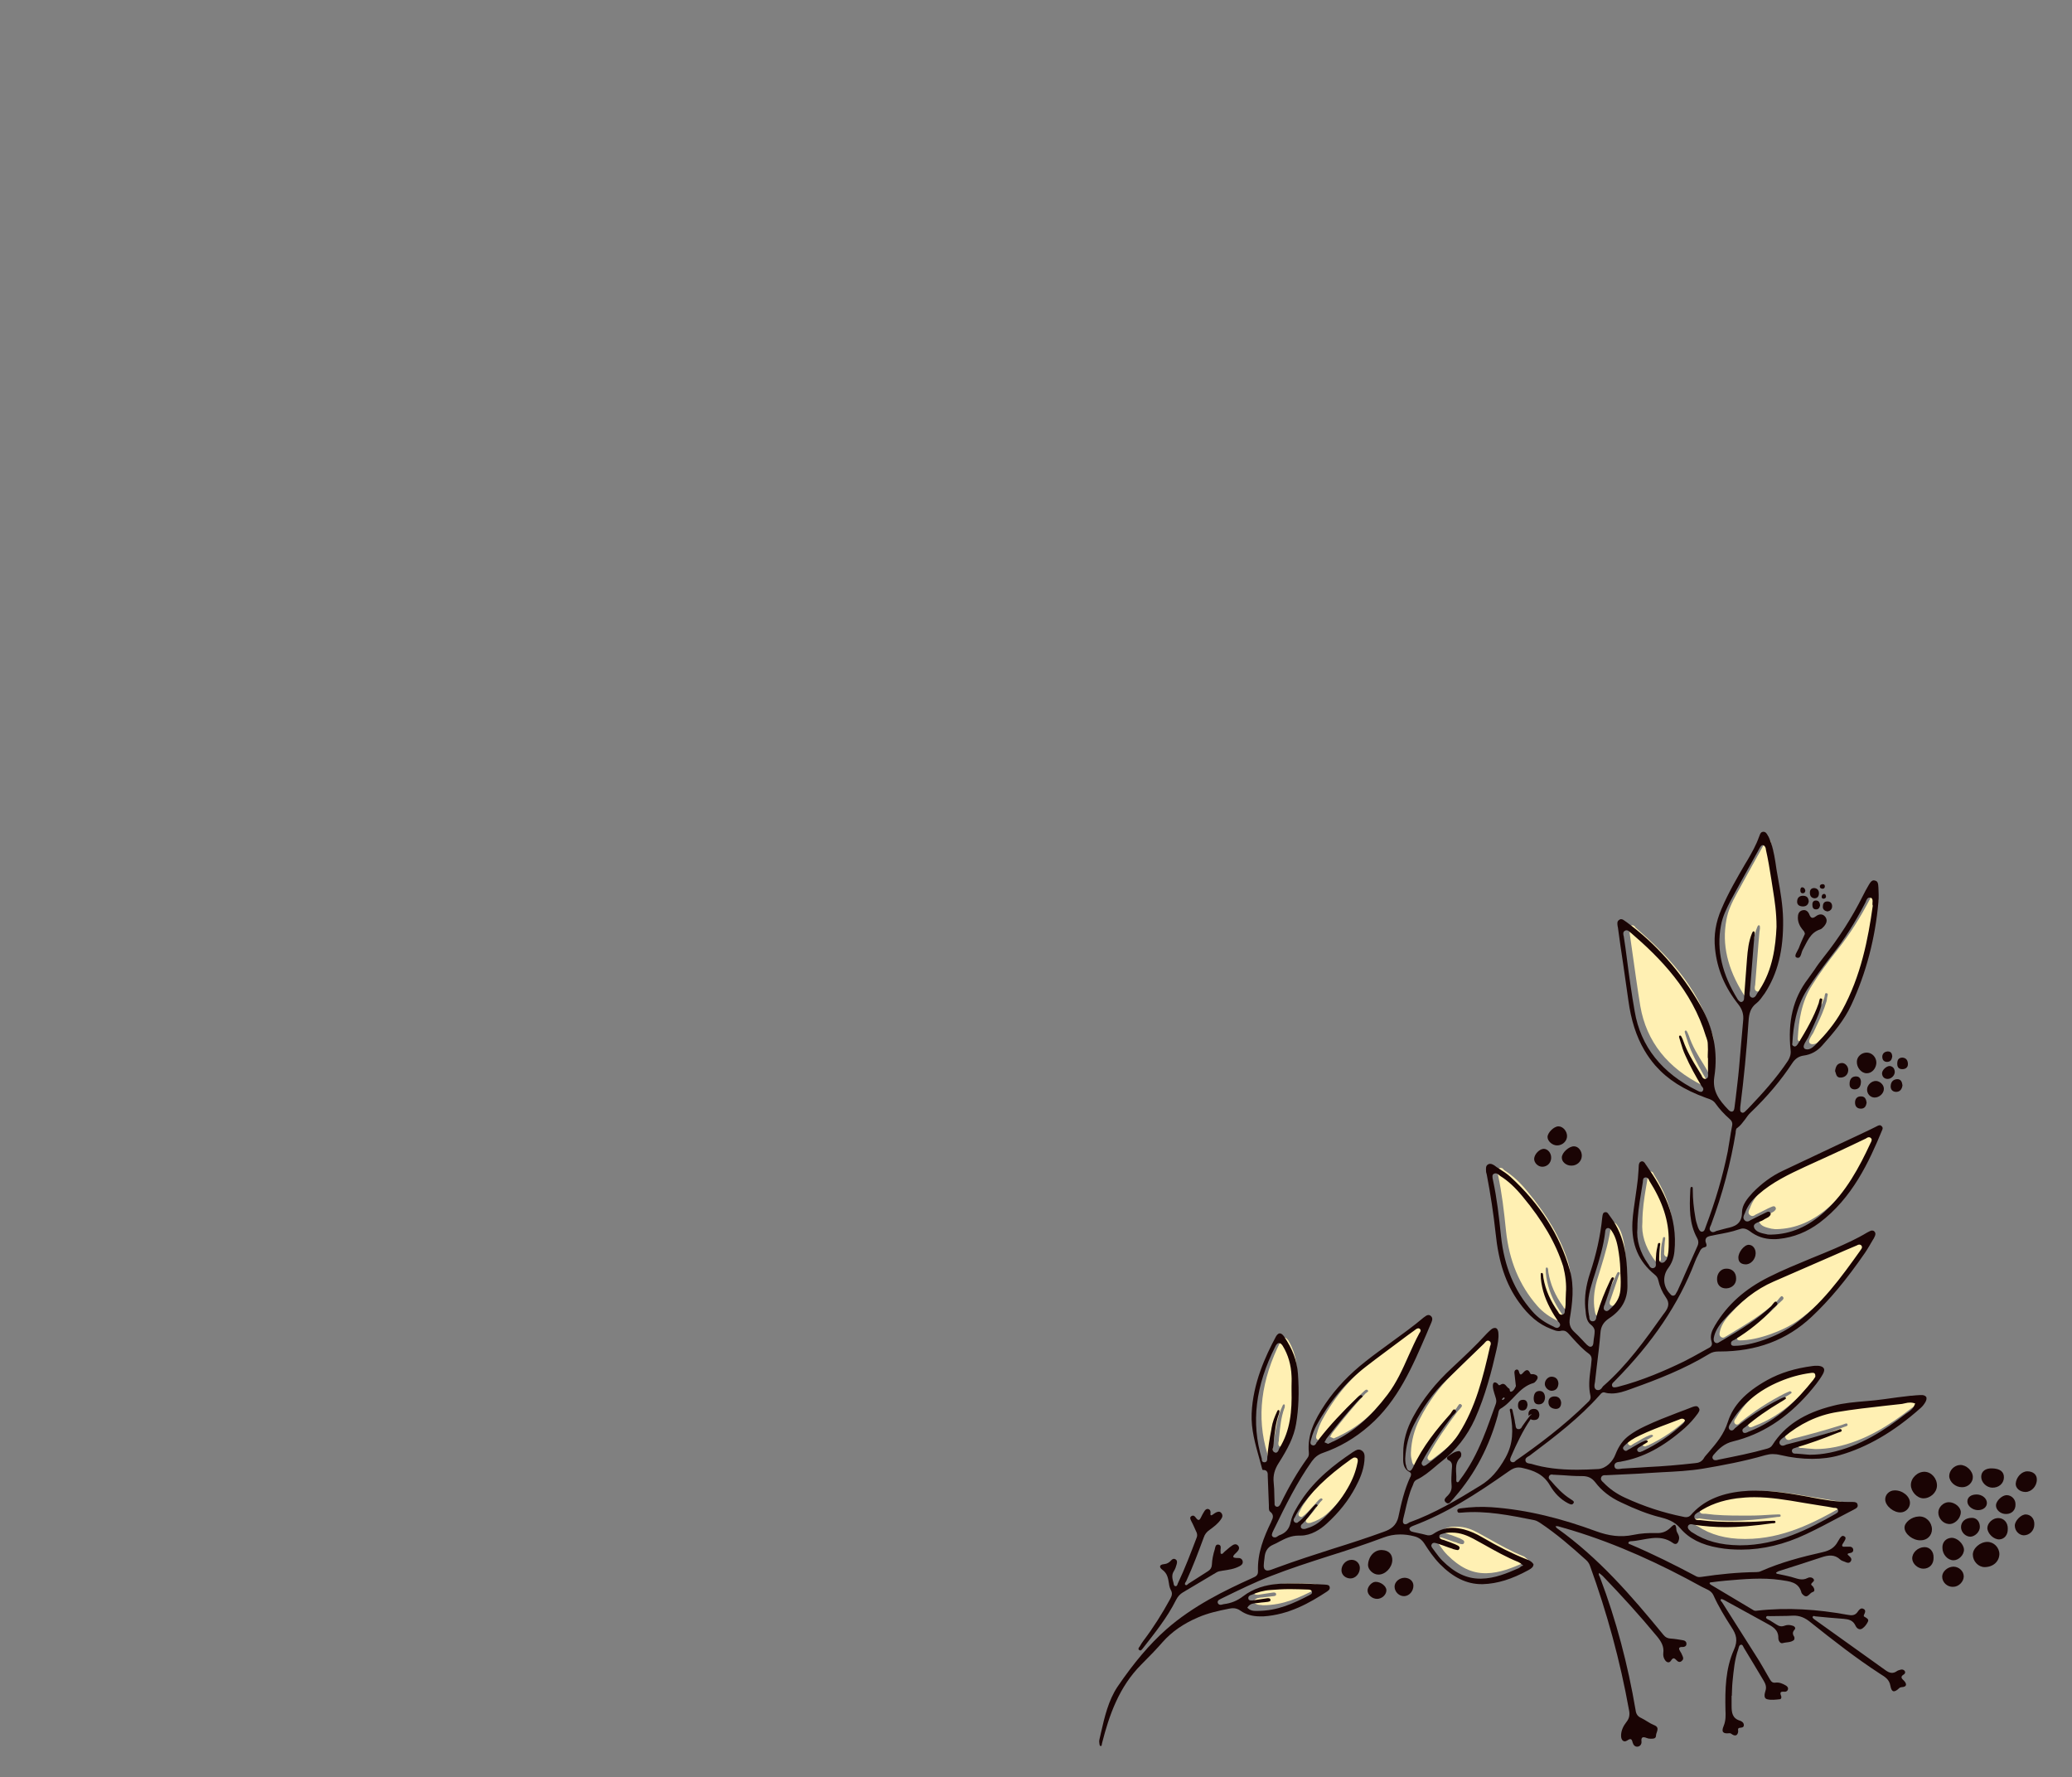 <?xml version="1.0" encoding="utf-8"?>
<!-- Generator: Adobe Illustrator 24.0.1, SVG Export Plug-In . SVG Version: 6.00 Build 0)  -->
<svg version="1.2" baseProfile="tiny" id="Layer_1" xmlns="http://www.w3.org/2000/svg" xmlns:xlink="http://www.w3.org/1999/xlink"
	 x="0px" y="0px" viewBox="0 0 913 783" xml:space="preserve">
<rect x="0" y="0" width="913" height="783" fill="#808080" stroke="none"/>
<path fill="#FFF0B3" d="M556.3,707.3c0.1,0,0.2,0,0.3,0c8.8,0,15.9-3.3,23-7l0.1-0.1c0.3-0.1,0.7-0.3,0.9-0.8
	c0.1-0.2,0.1-0.5-0.1-0.8c-0.3-0.5-1-0.6-1.6-0.7c-2.9-0.2-5.6-0.2-8.1-0.2c-3.1,0-5.9,0.1-8.6,0.4c-2.8,0.3-5.7,1-8.4,2.2l-0.1,0
	c-0.4,0.2-1.4,0.6-1.1,1.7c0.1,0.5,0.6,0.7,1.4,0.7c0.2,0,0.3,0,0.4,0c0.9-0.1,1.8-0.3,2.6-0.4c1.3-0.2,2.6-0.4,4-0.6
	c0.1,0,0.2,0,0.3,0c1,0,1,0.6,1,0.8c0,0.3,0,0.7-1.1,0.8c-0.6,0.1-1.2,0.1-1.7,0.2c-0.9,0.1-1.8,0.2-2.6,0.3c-0.3,0.1-0.6,0.1-1,0.1
	c-1.1,0.1-2.4,0.2-3.3,1.3l-0.5,0.6l0.6,0.5c1,0.8,2.1,0.9,3.1,0.9L556.3,707.3z"/>
<path fill="#FFF0B3" d="M634.3,677.4c-0.5,0-0.9,0.3-1.2,0.8c-0.3,0.6,0.2,1.2,0.5,1.7c0.4,0.5,0.8,1,1.1,1.5
	c0.9,1.3,1.9,2.6,3.1,3.8c5.5,5.5,10.8,8,16.7,8c0.2,0,0.3,0,0.5,0c5.9-0.1,11.4-2.4,16.2-4.5c0.4-0.2,0.7-0.4,1-0.6
	c0.1-0.1,0.2-0.2,0.3-0.3l0.8-0.6l-0.8-0.6c-0.1-0.1-0.2-0.2-0.3-0.3c-0.3-0.2-0.6-0.5-1-0.6c-5.2-2.1-10.2-4.9-15-7.6
	c-1.6-0.9-3.2-1.8-4.9-2.7c-2.5-1.4-5.6-2.7-9.4-2.7c-0.1,0-0.5,0-0.5,0c-1.1,0-2.3,0-3.6,0.5c-0.1,0-0.2,0.1-0.3,0.1
	c-0.5,0.1-1.1,0.3-1.2,0.9c-0.2,1.1,0.8,1.5,1.3,1.6l0.1,0c0.5,0.2,1,0.4,1.5,0.5c1.4,0.5,2.8,1,4.2,1.6c1.7,0.8,2,1.2,1.7,2
	c-0.2,0.4-0.4,0.5-0.8,0.5c-0.4,0-0.9-0.1-1.4-0.3l-0.4-0.1c-0.2-0.1-0.5-0.2-0.7-0.3c-0.2-0.1-0.4-0.2-0.6-0.2l-0.4-0.1
	c-1.9-0.7-3.8-1.3-5.7-2l-0.1,0C635,677.5,634.7,677.4,634.3,677.4z"/>
<path fill="#FFF0B3" d="M747.5,669.2c-0.9,0-1.2,0.6-1.3,0.8c-0.4,1.3,0.8,2,1.5,2.3c0.1,0.1,0.3,0.2,0.4,0.2
	c5.6,3.7,12.4,5.6,20.6,5.6l0.5,0c16.3,0,30.2-7.2,42-13.9l0.1-0.1c0.3-0.2,1.1-0.6,0.9-1.6c-0.3-0.9-1.2-0.9-1.5-0.9
	c0,0-0.1,0-0.1,0c-0.1,0-0.1,0-0.2,0c-1.9-0.3-3.9-0.6-5.9-1c-2.5-0.4-4.9-0.8-7.4-1.2l-0.6-0.1c-6.9-1.2-14-2.4-21.2-2.4
	c-2.7,0-5.2,0.2-7.7,0.5c-6.7,0.9-12.2,2.9-16.9,6.1c-0.1,0.1-0.2,0.2-0.4,0.2c-0.6,0.4-1.6,1-1.4,2.1c0.1,0.5,0.4,1.2,1.6,1.2
	c0.2,0,0.3,0,0.5,0c0.1,0,0.2,0,0.4,0c0,0,0.1,0,0.1,0c5.1,0.7,10.4,0.8,15.5,0.8l2.1,0c0.7,0,1.5,0,2.3,0c3.1,0,6.2-0.2,9.3-0.4
	c0.8,0,1.7-0.1,2.5-0.1l0.2,0c0.2,0,0.3,0,0.5,0c0.7,0,0.7,0.2,0.7,0.4c0.1,0.4,0,0.4-0.1,0.5c-0.2,0.1-0.6,0.2-1,0.2l-0.3,0
	c-7.7,1.1-14.4,1.7-20.6,1.7c-4.7,0-9.2-0.3-13.5-1c-0.1,0-0.3-0.1-0.5-0.1C748.3,669.3,747.9,669.2,747.5,669.2z"/>
<path fill="#FFF0B3" d="M582.2,660.2c0.1,0,0.3,0.1,0.4,0.2c0.2,0.2,0.2,0.3,0.2,0.3c0,0.1-0.3,0.5-0.5,0.6
	c-0.2,0.2-0.3,0.4-0.5,0.5l-0.7,0.9c-1.5,2.1-3,4.2-4.9,6c0,0-0.1,0.1-0.1,0.1c-0.3,0.2-0.7,0.6-0.7,1.1c0,0.2,0,0.6,0.3,0.9
	c0.2,0.2,0.5,0.3,0.9,0.3c0.3,0,0.6-0.1,0.9-0.1c2.8-0.9,5-2.1,6.9-3.7c4.7-4.2,8.7-9.1,11.7-14.3c2.2-3.7,3.5-7.3,4.2-10.8
	c0.1-0.8,0.3-1.8-0.2-2.3c-0.2-0.2-0.5-0.3-0.9-0.3c-0.6,0-1,0.3-1.4,0.6l-0.2,0.1c-10.8,7.7-17.9,14.7-23.2,22.6
	c-0.7,1-1.2,2.1-1.7,3.1l-0.3,0.5c-0.1,0.2-0.4,0.7-0.1,1.3c0.1,0.2,0.4,0.5,1.1,0.6l0.3,0l0.5-0.4c0.3-0.2,0.5-0.4,0.8-0.6
	c1.5-1.3,2.8-2.9,4.1-4.3c0.6-0.6,1.1-1.3,1.7-1.9l0.1-0.1C581.3,660.7,581.8,660.2,582.2,660.2z"/>
<path fill="#FFF0B3" d="M658,588.3c-0.7,0-1.1,0.5-1.3,0.9c-0.1,0.1-0.1,0.2-0.2,0.3l-2.7,2.6c-4.7,4.5-9.4,9.1-14,13.6
	c-5.6,5.5-10.5,12.2-14.3,19.7c-2.3,4.6-3.6,9.4-3.8,14.7l0,0.4c0,0.4,0,1,0.1,1.6c0.1,0.5,0.2,1,0.3,1.4l0.1,0.5
	c0.1,0.6,0.4,1.5,1.4,1.7l0.1,0c0,0,0.1,0,0.1,0c0.2,0,0.8,0,1.4-1.5c4.3-9.5,10.7-17.2,16.3-23.4c0.3-0.3,0.5-0.6,0.7-1
	c0.3-0.5,0.8-1.2,1.1-1.2c0.1,0,0.3,0.1,0.5,0.2c0.3,0.2,0.4,0.4,0.4,0.6c0,0.4-0.6,1-1,1.5c-0.2,0.3-0.5,0.5-0.7,0.7
	c-5.4,7.1-9.6,13.3-13,19.5c0,0.1-0.1,0.1-0.1,0.2c-0.2,0.3-0.8,1.2,0.1,2l0.2,0.2l0.3,0c0.5,0,1.3-0.5,1.3-0.6
	c4.9-3.7,10.5-7.8,14.2-13.7c7.3-11.6,10.6-24.3,13.7-38.5l0.1-0.2c0.1-0.5,0.4-1.6-0.6-2.1C658.4,588.3,658.2,588.3,658,588.3z"/>
<path fill="#FFF0B3" d="M566,589.4c-0.8,0-1.2,0.7-1.6,1.4c-8.8,17.4-10.8,33.6-6,49.6c0,0,0,0.1,0,0.2c0,1.1,0.6,1.3,1.1,1.3
	c0.1,0,0.2,0,0.3,0c1-0.2,1-1.2,1-1.7c0-0.1,0-0.2,0-0.2c0.2-4.2,1-8.4,1.8-12.5l0.1-0.7c0.5-2.6,1.4-5.1,2.4-7.3
	c0.1-0.3,0.3-0.7,0.6-0.7c0,0,0.1,0,0.1,0c0.3,0.1,0.4,0.1,0.3,1.1c0,0.3-0.1,0.5-0.2,0.7c-1.4,3.9-1.8,8-2.2,11.9
	c-0.1,0.8-0.2,1.5-0.2,2.3c0,0.1,0,0.3-0.1,0.4c-0.1,0.6-0.4,1.9,0.8,2.3c0.1,0,0.2,0.1,0.3,0.1l0,0c0.8,0,1.1-0.8,1.4-1.4
	c0.1-0.2,0.1-0.4,0.2-0.5c5-8,5.5-16.9,5.4-25.4c0-0.7,0-1.3,0-2c0-1.5,0-3,0-4.5c-0.2-5-1.5-9.4-3.9-13.3
	C567.1,590,566.7,589.4,566,589.4z"/>
<path fill="#FFF0B3" d="M794,638c1.6,0.2,3.2,0.3,4.6,0.4l1.3,0.1c3,0,5.7-0.3,8.8-0.9c13.4-2.7,24.5-10.1,33.5-17.1
	c0.3-0.2,0.6-0.4,0.9-0.6c1.1-0.8,2.4-1.7,3-3.3l0.3-0.7l-0.7-0.2c-0.5-0.1-0.9-0.2-1.4-0.2c-0.8,0-1.6,0.2-2.3,0.3
	c-0.5,0.1-1,0.2-1.4,0.3c-2.4,0.3-4.9,0.5-7.3,0.8c-7,0.8-14.3,1.5-21.4,2.8c-8.6,1.5-16.4,5.2-23.3,11c-0.1,0.1-0.3,0.2-0.4,0.3
	c-0.8,0.6-2,1.5-1.4,2.7c0.3,0.5,0.7,0.8,1.3,0.8c0.5,0,1-0.2,1.4-0.4c0.2-0.1,0.4-0.2,0.6-0.2c7.2-1.8,14.4-3.8,21.4-6
	c0.2-0.1,0.5-0.2,0.8-0.3c0.5-0.2,1-0.4,1.3-0.4c0.2,0,0.3,0,0.5,0.5c0.1,0.4,0,0.6-1.4,1c-0.3,0.1-0.6,0.2-0.8,0.3
	c-5.6,2.3-11.7,4.5-18.1,6.4c-0.1,0-0.1,0-0.2,0.1c-0.4,0.1-1.5,0.4-1.4,1.5c0.1,0.4,0.3,1,1.4,1L794,638C793.9,638,794,638,794,638
	z"/>
<path fill="#FFF0B3" d="M727.8,632.2c0.2,0,0.4,0.1,0.5,0.3c0.2,0.3,0.2,0.3-0.6,0.8c-1.1,0.6-2.2,1.3-3.3,2
	c-0.2,0.1-0.6,0.4-0.7,0.9c0,0.2,0,0.5,0.3,0.8c0.3,0.3,0.6,0.3,0.8,0.3c0,0,0.1,0,0.1,0l0.2,0l0.4-0.2c0.2-0.1,0.4-0.2,0.6-0.2
	c6.5-3,12.4-7.1,17.7-12c0,0,0.9-0.9,0.9-1.4l0-0.3l-0.2-0.2c-0.3-0.3-0.6-0.4-1-0.4c-0.4,0-0.7,0.1-0.9,0.2l-0.2,0.1
	c-1.6,0.6-3.1,1.2-4.7,1.8c-4.3,1.6-8.7,3.3-12.9,5.3c-2.8,1.3-4.8,2.7-6.5,4.3c-0.1,0.1-0.1,0.1-0.2,0.2c-0.3,0.3-1.2,1-0.6,1.9
	c0.3,0.4,0.7,0.5,0.9,0.5c0.4,0,0.8-0.3,1-0.5c0.1-0.1,0.1-0.1,0.2-0.1c0.5-0.3,0.9-0.6,1.4-0.8c1.9-1.1,3.8-2.3,5.9-3.1
	C727.4,632.3,727.6,632.2,727.8,632.2z"/>
<path fill="#FFF0B3" d="M627.4,582.9c-0.5,0-1,0.4-1.4,0.7l-0.1,0.1c-2,1.5-4,3-6,4.4c-5,3.7-10.2,7.6-15.3,11.5
	c-8.9,6.9-16.3,15.6-21.9,25.9c-1,1.8-1.8,3.8-2.4,6.1c0,0.1-0.1,0.2-0.1,0.3c-0.2,0.7-0.6,1.9,0.3,2.4c0.2,0.1,0.4,0.2,0.7,0.2
	c0.7,0,1.1-0.6,1.3-1c0.1-0.1,0.2-0.3,0.2-0.4c0.3-0.3,0.6-0.7,0.8-1c0.1-0.2,0.2-0.3,0.3-0.5c4.7-6,10.2-12,16.9-18.3l0.1-0.1
	c0.4-0.4,1-0.9,1.4-0.9c0.1,0,0.2,0,0.5,0.3c0.1,0.2,0.2,0.3,0.2,0.3c0,0.2-0.4,0.5-0.7,0.7c-0.2,0.2-0.4,0.3-0.6,0.5
	c-5.1,5.4-9.7,11.1-14.3,17c-0.2,0.3-0.4,0.6-0.6,0.9c-0.1,0.1-0.1,0.3-0.2,0.4l-0.4,0.7l1.6,0.7l1.1-0.5c0.5-0.2,1-0.4,1.5-0.7
	c8.6-4.1,16.1-10.6,23.6-20.5c4-5.3,6.7-11.4,9.3-17.2c1.5-3.3,3-6.8,4.8-10l0.1-0.1c0.2-0.3,0.5-0.8,0.3-1.3
	c-0.1-0.2-0.2-0.5-0.7-0.6C627.6,582.9,627.5,582.9,627.4,582.9z"/>
<path fill="#FFF0B3" d="M789,613.1c0.2,0,0.3,0.2,0.4,0.3c0.1,0.2,0,0.4-0.1,0.5c-0.5,0.4-1.1,0.7-1.7,1.1l-0.2,0.1
	c-6.2,3.7-11.2,7.2-15.6,11c-0.1,0.1-0.3,0.2-0.4,0.3c-0.5,0.3-1.5,0.9-1,1.9c0.2,0.4,0.5,0.6,0.9,0.6l0,0c0.4,0,0.9-0.2,1.4-0.4
	c0.1-0.1,0.3-0.1,0.4-0.2c12.7-4.7,21.5-14.2,28.4-22.8c0.2-0.3,0.4-0.6,0.6-0.9c0.1-0.1,0.1-0.2,0.2-0.3l0.1-0.2l0-0.2
	c0-0.4,0.1-0.9-0.3-1.2c-0.3-0.3-0.7-0.3-0.9-0.3c-0.3,0-0.6,0-1.1,0.1c-4.4,0.6-8.8,1.8-13.1,3.6c-9.8,4.1-17.2,10.4-22,18.6
	c-0.1,0.1-0.1,0.2-0.2,0.3c-0.4,0.5-1.1,1.6-0.2,2.4c0.3,0.3,0.6,0.3,0.8,0.3c0.6,0,1-0.5,1.3-0.8c0.1-0.1,0.2-0.2,0.3-0.3
	c6-4.9,12.5-9.1,19.4-12.6c0.8-0.4,1.6-0.7,2.3-1C788.9,613.1,788.9,613.1,789,613.1z"/>
<path fill="#FFF0B3" d="M766.6,590.6l0.3,0c7.2,0,18.7-4,25.6-8.9c12.6-9,21.4-21.3,29.9-33.2c0-0.1,0.1-0.1,0.1-0.2
	c0.3-0.3,0.9-1.1,0.3-1.9c-0.2-0.3-0.5-0.4-0.9-0.4c-0.4,0-0.7,0.2-1,0.3c-0.1,0-0.2,0.1-0.2,0.1c-3.6,1.6-7.3,3.2-10.9,4.7
	c-8.4,3.7-17.2,7.4-25.7,11.2c-7.6,3.4-14.5,8.7-22.2,17.2c-2.2,2.5-3.6,4.9-4.1,7.4c-0.1,0.5-0.4,1.7,0.7,2.3
	c0.2,0.1,0.4,0.2,0.7,0.2c0.5,0,0.9-0.3,1.2-0.5c0.1,0,0.1-0.1,0.2-0.1l2.2-1.3c6.9-4.2,14.1-8.5,20.2-14.2c0.3-0.3,0.5-0.6,0.8-1
	c0.4-0.5,1-1.2,1.3-1.2c0.2,0,0.3,0.1,0.5,0.3c0.2,0.2,0.3,0.4,0.3,0.6c0,0.5-0.7,1.1-1.3,1.6c-0.3,0.3-0.6,0.5-0.9,0.8
	c-4.6,5-10.1,9.5-16.8,13.6c-0.1,0-0.2,0.1-0.3,0.1c-0.4,0.2-1.4,0.6-1.1,1.8C765.4,590.5,766.2,590.6,766.6,590.6L766.6,590.6z"/>
<path fill="#FFF0B3" d="M661.2,514.6c-0.3,0-0.6,0.1-0.9,0.3c-0.6,0.4-0.6,1.3-0.2,2.9c1.7,7.9,2.6,15.7,3.5,24.5
	c1.4,13.2,5.9,24,13.7,33c2.5,2.9,5.7,5.2,9.6,6.9l0.1,0.1c0.4,0.2,0.8,0.4,1.3,0.4c0.4,0,0.8-0.2,1-0.5c0.8-0.9,0-1.7-0.3-2.1
	c-0.1-0.1-0.1-0.2-0.2-0.2c-2.3-3.4-5.2-8-6.6-13.3c-0.7-2.6-1.1-4.9-1.1-7.3c0-0.7,0.2-0.8,0.4-0.8c0,0,0.1,0,0.1,0
	c0.1,0,0.4,0,0.5,0.6c0.1,0.3,0.1,0.6,0.1,0.9c0,0.3,0.1,0.5,0.1,0.8c0.9,5.2,3,10.1,6.5,14.9c0.1,0.1,0.1,0.2,0.1,0.2
	c0.2,0.4,0.6,1,1.4,1c0.2,0,0.4,0,0.5-0.1c0.8-0.3,0.9-1.1,0.9-1.5c0-0.1,0-0.2,0-0.3c0.4-1.6,0.4-3.2,0.4-5.1c0-0.8,0-1.7,0.1-2.7
	c0.3-3.5-0.2-7.7-1.4-11.6c-3.3-10.3-9-20.1-17.9-30.8c-3.3-4-6.4-6.8-9.8-9c-0.1-0.1-0.3-0.2-0.5-0.4
	C662.4,515,661.9,514.6,661.2,514.6z"/>
<path fill="#FFF0B3" d="M711.1,538.8c-1.1,0-1.2,1.2-1.3,1.6l0,0.1c-0.8,6.2-2.6,12.2-4.4,18.1c-0.6,1.8-1.1,3.7-1.7,5.5
	c-1.4,4.9-1.7,9.2-1,13.3c0,0.1,0,0.3,0.1,0.5c0.1,0.6,0.2,2,1.5,2c1.3,0,1.5-1.3,1.7-1.9c0-0.2,0.1-0.3,0.1-0.4l0.4-1.4
	c1.3-4.4,3.1-9.1,5.6-14.3l0.1-0.2c0.2-0.5,0.5-1.2,0.9-1.2c0.1,0,0.2,0,0.4,0.1c0.3,0.2,0.4,0.2,0,1.1c-0.1,0.2-0.2,0.4-0.3,0.6
	c-1.2,3.5-2.4,7-3.6,10.5l-0.1,0.2c-0.2,0.5-0.6,1.6,0.4,2.2c0.2,0.1,0.4,0.2,0.6,0.2c0.6,0,1-0.4,1.4-0.8c0.1-0.1,0.2-0.2,0.2-0.2
	c2.7-2.3,4.1-5,4.5-8.2c0.2-2.3,0.2-4.6,0-7.5c0-2.5-0.3-5.6-0.7-8.9c-0.5-3.3-1.1-6.7-3.1-9.7l-0.1-0.1c-0.3-0.5-0.8-1.2-1.4-1.2
	L711.1,538.8z"/>
<path fill="#FFF0B3" d="M727.4,516.2c-0.2,0-0.3,0-0.5,0.1c-0.6,0.2-0.7,0.9-0.8,1.6l0,0.3c-0.2,1.7-0.5,3.3-0.8,5
	c-0.8,4.8-1.6,9.8-1.6,15.3c-0.5,5.2,1.2,10.7,4.7,15.8c0.1,0.1,0.2,0.3,0.3,0.4c0.4,0.6,0.9,1.5,1.8,1.5c0.1,0,0.3,0,0.4-0.1
	c1.1-0.3,1-1.5,0.9-2.2c0-0.2,0-0.4,0-0.6l0-0.7c0.1-2,0.2-3.9,0.7-5.8c0-0.2,0.1-0.4,0.1-0.6c0.2-1,0.3-1.1,0.6-1.1
	c0.1,0,0.1,0,0.2,0c0.3,0.1,0.4,0.1,0.3,1.1c0,0.2-0.1,0.4-0.1,0.6l-0.1,1.1c-0.1,1.2-0.2,2.4-0.2,3.6c0,0.1,0,0.2,0,0.3
	c-0.1,0.4-0.1,1.1,0.3,1.5c0.2,0.3,0.6,0.5,1,0.5l0.1,0c1,0,1.3-1,1.6-1.6l0.1-0.2c0.9-2.4,0.9-5,0.9-7.4l0-0.6
	c0-8.9-2.7-17.4-8.6-26.6c0-0.1-0.1-0.2-0.1-0.3C728.5,516.9,728.2,516.2,727.4,516.2z"/>
<path fill="#FFF0B3" d="M781.6,531.5c0.2,0,0.5,0.1,0.7,0.4c0.3,0.5,0.5,1-0.8,2c-0.3,0.2-0.7,0.4-1.1,0.6c-0.4,0.2-0.8,0.4-1.2,0.7
	c-0.4,0.3-1,0.5-1.6,0.7c-1.3,0.5-2.9,1.1-2.4,2.5c0.7,2,3.3,2.5,5.4,3c0.6,0.1,1.1,0.1,1.6,0.2c0.2,0,0.4,0,0.6,0
	c8.5-0.2,16.2-3.5,23.6-10.2c9.3-8.5,15.2-19.5,20.1-30.1c0.3-0.7,0.7-1.5,0.3-2.1c-0.3-0.4-0.7-0.5-1-0.5c-0.4,0-0.8,0.2-1.1,0.4
	c-0.1,0.1-0.2,0.1-0.3,0.2c-8.7,4.2-17.2,8.1-26.7,12.4c-7.1,3.2-14.5,6.8-20.7,12.3c-2.9,2.5-4.8,5.2-5.9,8.3
	c0,0.1-0.1,0.3-0.2,0.4c-0.3,0.7-0.9,1.9,0.2,2.7c0.3,0.2,0.6,0.4,1,0.4c0.6,0,1.1-0.3,1.5-0.6c0.1-0.1,0.3-0.2,0.4-0.2
	c1.2-0.6,2.4-1.2,3.6-1.8c0.9-0.5,1.8-0.9,2.7-1.3C780.8,531.7,781.2,531.5,781.6,531.5z"/>
<path fill="#FFF0B3" d="M719.2,407.7c-0.2,0-0.5,0.1-0.7,0.2c-1,0.5-0.8,1.6-0.6,2.2c0,0.1,0.1,0.2,0.1,0.4c0.4,3.1,0.9,6.1,1.3,9.2
	c1.1,7.8,2.2,15.8,3.5,23.7c2.7,15.5,12,27.3,27.7,35c0.7,0.3,1.1,0.5,1.5,0.5c0.3,0,0.5-0.1,0.6-0.2c1-0.9,0.2-1.8-0.1-2.1
	c-0.1-0.1-0.1-0.1-0.2-0.2c-2.5-4.2-5.1-8.8-7.2-13.6c-0.8-1.9-1.5-3.9-2.1-5.9c-0.2-0.7-0.4-1.3-0.6-2c-0.2-0.6,0.2-0.8,0.3-0.8
	c0.1,0,0.2,0,0.2,0c0.2,0,0.4,0.3,0.5,0.5c0.3,0.7,0.6,1.2,0.8,1.8c1.5,4.6,4.1,8.8,6.6,12.8c0.5,0.8,1,1.7,1.5,2.5
	c0,0.1,0.1,0.2,0.1,0.3c0.2,0.4,0.5,1.2,1.4,1.2c0.1,0,0.3,0,0.5-0.1c1-0.3,0.9-1.4,0.8-1.9c0-0.1,0-0.2,0-0.3c0-1.4,0-2.8,0-4.3
	l0-2.3H755c0-0.4,0-0.9,0-1.3c0-1.6,0-3.3,0-5c0-1-0.3-1.9-0.6-2.7l-0.2-0.5c-6.3-20.5-20.3-34.6-33.1-45.7
	c-0.1-0.1-0.2-0.2-0.3-0.2C720.4,408.2,719.9,407.7,719.2,407.7z"/>
<path fill="#FFF0B3" d="M804.6,437.6c0.1,0,0.2,0,0.4,0.1c0.4,0.1,0.5,0.2,0.2,1.4c-0.1,0.4-0.2,0.8-0.2,1.2c0,0.1-0.1,0.4-0.1,0.6
	c0,0.1-0.1,0.3-0.1,0.4c-1.1,3.7-2.7,7.3-4.4,10.8c-0.4,0.9-0.9,1.9-1.3,2.8c-0.2,0.4-0.5,0.9-0.8,1.3c-0.7,1.2-1.3,2.2-1.1,3
	c0.1,0.3,0.3,0.6,0.6,0.7c0.3,0.2,0.7,0.2,1,0.2c0,0,0,0,0,0c1.7,0,3.2-1.6,4.3-2.8c3.4-3.6,7.7-8.4,10.9-14.2
	c8.5-15.4,11.6-32,13.6-46.2l0-0.1l0-0.1c-0.1-0.4-0.1-0.9-0.1-1.4c0-0.7,0.1-1.8-0.9-2.1c-0.1,0-0.2,0-0.4,0c-1,0-1.4,1.1-1.7,1.9
	c-0.1,0.2-0.2,0.5-0.3,0.6c-4.4,8.5-9.1,15.9-14.3,22.5c-4.8,6.1-8.3,10.9-11.3,15.7c-5,7.7-6,16.4-6.4,23.1c0,0.1,0,0.1,0,0.2
	c-0.1,0.3-0.1,0.8,0.1,1.2c0.1,0.2,0.4,0.4,0.8,0.5l0.1,0l0.1,0c0.6,0,1-0.6,1.3-1.1l0.2-0.3c3.3-5.6,6.7-11.4,9-17.7
	c0.1-0.3,0.2-0.6,0.2-0.9C804.2,437.8,804.3,437.6,804.6,437.6z"/>
<path fill="#FFF0B3" d="M779.1,369.9c-0.2,0-0.6,0-1.3,1.2l-3,5.4c-3.2,5.8-6.5,11.7-9.7,17.6c-1.9,3.5-3.7,7.2-4.4,11.3
	c-2,10.8,0.5,21.4,7.5,32.6c0.2,0.4,0.7,1,1.4,1h0l0.1,0c0.8-0.1,1.1-0.6,1.1-1.6c0-0.1,0-0.2,0-0.2c0.2-2.3,0.3-4.6,0.5-6.9
	c0.2-3.5,0.5-7,0.8-10.6c0.3-3.7,0.7-7.5,2.2-11.2c0.3-0.7,0.5-0.8,0.6-0.8c0.1,0,0.1,0,0.2,0c0.2,0,0.4,0.1,0.4,1
	c0,0.4,0,0.7-0.1,1.1c0,0.2,0,0.4-0.1,0.6l-0.4,4.6c-0.5,6.3-1,12.6-1.5,18.9c0,0.1,0,0.3-0.1,0.5c-0.1,0.7-0.3,2,0.8,2.4
	c0.2,0.1,0.4,0.1,0.5,0.1c0.9,0,1.4-0.8,1.7-1.4c0.1-0.2,0.2-0.4,0.3-0.5c0.3-0.4,0.6-0.8,0.8-1.2c0.1-0.2,0.2-0.4,0.3-0.5
	c5.7-8.8,6.9-18.9,7.4-27.6c-0.1-6.4-0.8-11.4-1.6-16.5c-0.2-1.5-0.5-3-0.7-4.5c-0.7-4.3-1.3-8.8-2.4-13.1l0-0.2
	c-0.1-0.5-0.3-1.4-1.2-1.7l-0.1,0L779.1,369.9z"/>
<path fill="none" d="M661.9,616.4c-0.2,0.4,0.1,0.5,0.4,0.4c0.3-0.2,0.5-0.5,0.8-0.7c-0.1-0.1-0.2-0.2-0.4-0.4
	C662.4,615.9,662.1,616.1,661.9,616.4z"/>
<path fill="none" d="M797.5,590.7c-0.2,0.2-0.3,0.5-0.4,0.7c0.2,0.1,0.5,0.2,0.6,0.2c0.3-0.1,0.5-0.1,0.7-0.2
	c2.2-0.4,5.7-3.9,6.1-6.2c0-0.2,0-0.3,0-0.5c-0.2,0.1-0.5,0.1-0.7,0.3C801.7,587,799.6,588.8,797.5,590.7z"/>
<path fill="none" d="M729.1,479.5c0,5.1-0.2,10.1-1.1,15.1c-0.2,0.8-0.2,1.6,0.4,2.2c2,1.8,4.1,3.6,6.2,5.4c0.2,0.1,0.5,0.1,0.7,0.2
	c0-0.4,0-0.8-0.1-1.1c-1.9-6.5-1.7-13.1-1.4-19.7c0-0.3,0-0.6,0-0.9c0.1-1,0.2-2.1,1.3-2.4c1.1-0.3,1.8,0.5,2.4,1.3
	c2.5,3.9,4.7,8,5,12.6c0.3,4.8,0.8,9.7-1.3,14.4c-0.3,0.6-0.2,1.1,0.2,1.6c0.2,0.2,0.3,0.5,0.5,0.7c1.5,1.7,2.9,3.6,4.7,5.1
	c0.5-2.1-0.4-4.1-0.5-6.2c-0.2-4.4,0-8.8,1.2-13c0.4-1.5,0.4-3.8,2.6-3.6c2.1,0.1,2,2.4,2.4,3.9c1,4.5,1,9.1,0.5,13.7
	c-0.4,3.7-0.5,7.4-1.9,10.9c-0.4,1,0.3,1.7,0.7,2.4c0.8,1.6,1.8,3.2,2.1,5.1c0.1,0.6,0.3,1.2-0.4,1.5c-0.7,0.3-1.2-0.3-1.3-0.8
	c-1.4-6.5-5.6-7.3-11.2-5.8c-2,0.5-4.3,0.3-6.4,0.4c-1.1,0-2.2-0.2-2.6-1.5c-0.3-1.3,0.5-2.3,1.6-2.9c2.9-1.6,5.9-1.7,9.1-1.3
	c0.7,0.1,1.7,0.7,2.1-0.1c0.4-0.7-0.7-1.3-1.1-1.9c-1.7-2.3-3.5-3.3-6.8-2.5c-3.8,0.9-7.6,1.3-11.5,1.3
	c7.1,10.1,13.8,22.4,12.2,37.8c-0.3,2.9-1.2,5.1-2.7,7.2c-2.7,3.6-2.3,8.3,1,11.6c0.3,0.2,0.6,0.6,1.1,0.6c0.7,0,1.1-0.7,1.3-1
	l0.3-0.5c0.3-0.5,0.6-1.1,0.8-1.6c0.9-2.1,1.8-4.2,2.8-6.3c1.8-4.1,3.6-8.1,5.4-12.1c0.5-1,0.8-2.3,0-3.9c-3.5-6.4-3.4-13.3-3-21
	l0-0.2c0.1-1.2,0.2-1.3,0.6-1.3c0.2,0,0.4,0,0.4,0.1c0.1,0.1,0.1,0.6,0.1,1c0,0.2,0,0.3,0,0.4c0,3.8,0.3,7.8,1.2,12.3
	c0.3,1.4,0.7,2.7,1.1,4c0.4,1.3,0.9,1.8,1.5,1.9c0.1,0,0.1,0,0.2,0c1.1,0,1.4-1,1.5-1.6c0-0.1,0.1-0.2,0.1-0.3
	c4.4-11.6,7.6-22.5,9.8-33.4c0.4-1.8,0.6-3.6,0.9-5.4c0.3-1.9,0.6-3.9,1-5.8c0.3-1.6-0.3-2.5-1.1-3.2c-2.4-2.1-4.5-4.4-6.2-6.8
	c-0.9-1.3-2.3-1.8-3.4-2.2c-0.2-0.1-0.4-0.1-0.6-0.2c-10.1-3.7-17-8.1-22.4-14.2c0,0-0.1-0.1-0.1-0.1c0.1,0.8,0.2,1.7,0.3,2.5
	C729.2,474.5,729.1,477,729.1,479.5z"/>
<path fill="#1A0404" d="M838.9,737.8c0.5-0.3,0.8-0.9,0.4-1.5c-0.4-0.6-1.1-0.8-1.8-0.6c-0.6,0.2-1.2,0.3-1.6,0.6
	c-1.8,1.3-3.3,0.9-5-0.3c-10.3-7.4-20.6-14.7-30.9-22.1c-0.2-0.2-0.5-0.3-0.7-0.5c-0.3-0.3-0.7-0.6-0.6-0.9c0.2-0.7,0.8-0.4,1.2-0.3
	c4.2,0.4,8.3,0.8,12.5,1.1c2.2,0.2,4.1,0.6,5.2,3c0.5,1.1,1.7,2.2,3.1,1.2c1-0.7,1.9-1.9,2.4-3c0.5-1.1-0.7-1.6-1.5-2.1
	c-0.6-0.3-0.3-0.7-0.1-1.2c0.4-0.8,0.7-1.8-0.4-2.3c-1.1-0.6-1.9,0.4-2.4,1.1c-1.2,1.9-2.7,1.9-4.7,1.5c-13.2-2.4-26.4-3.3-39.8-1.8
	c-0.6,0.1-1.2,0.1-1.7-0.3c-6.2-3.7-12.4-7.4-18.6-11.1c-0.2-0.1-0.5-0.4-0.6-0.6c0-0.5,0.5-0.5,0.8-0.5c2-0.3,4.1-0.5,6.1-0.7
	c8.2-0.7,16.3-1.5,24.5-0.3c3.8,0.6,7.9,0.8,9.1,5.6c0.1,0.3,0.4,0.7,0.7,0.9c2,1.9,2.8-0.8,4.2-1.2c1.2-0.3,0.8-1.5,0.2-2.4
	c-0.4-0.5-1.3-0.8-0.5-1.6c0.5-0.6,1.4-1,0.6-1.9c-0.7-0.7-1.8-0.7-2.5-0.3c-2.6,1.4-4.9,0.1-7.3-0.5c-1.8-0.5-3.6-0.8-5.4-1.2
	c-0.5-0.1-1.1-0.1-1.2-0.6c0-0.1,0.7-0.5,1.1-0.7c6.3-2,12.6-4,18.9-6.1c3-1,5.8-1.4,8.3,1c0.5,0.5,1.4,0.7,2.1,1
	c0.8,0.4,1.8,0.7,2.4-0.1c0.8-1,0.2-1.8-0.6-2.5c-0.9-0.7-1-1.1,0.4-1.3c0.9-0.1,1.5-0.6,1.4-1.5c-0.1-1-1-1.4-2-1.3
	c-0.5,0-1,0-1.5,0c-1.6,0.2-1.7-0.5-0.9-1.6c0.2-0.3,0.4-0.7,0.6-1c0.4-0.7,0.8-1.5-0.2-2c-0.9-0.5-1.4,0.3-1.9,0.9
	c-0.3,0.5-0.6,1-0.9,1.5c-1.4,2.6-3.5,3.9-6.6,4.6c-9.3,2.1-18.5,4.5-27.3,8.4c-0.6,0.3-1.3,0.4-2,0.4c-8.1,0.1-16.1,0.9-24.1,2.1
	c-0.9,0.1-1.7,0.2-2.5-0.3c-9.4-5-19-9.8-28.9-14c-0.4-0.2-1.1-0.2-0.8-0.9c0.1-0.3,0.6-0.5,1-0.5c6.2-0.3,12.5-3.6,18.6,0.8
	c1.2,0.9,2.2,0.3,2.6-1.5c0.5-1.8-1-3-1.1-4.2c-0.2-3.7-1.4-2.2-2.8-0.9c-1.7,1.6-3.6,2.3-6,2.2c-3.4-0.1-6.9,0.1-10.2,0.8
	c-5.7,1.2-10.9,0.4-16.4-1.6c-14.9-5.5-30.2-9.5-46.2-10.6c-4.5-0.3-8.9-0.1-13.4,0.5c-0.7,0.1-1.8,0.2-1.5,1.3
	c0.2,0.9,1,0.6,1.7,0.6c10.9-1,21.5,1.2,32.1,3.3c1,0.2,1.8,0.7,2.6,1.2c7.2,4.8,13.8,10.5,20.2,16.3c0.8,0.7,1.4,1.5,1.8,2.6
	c7.5,20.7,13.3,41.9,17.2,63.6c0.4,1.9,0.2,3.6-1.1,5.2c-1.4,1.8-2.4,3.8-2.4,6.1c0,2,1.2,3.1,2.7,2.1c1.5-1,2-0.8,2.4,0.9
	c0.3,1.1,1.1,2,2.3,1.8c1.1-0.2,1.7-1.2,1.6-2.2c-0.3-2.2,0.8-2.2,2.3-1.6c0.5,0.2,1,0.3,1.4,0.3c1.2,0,2.7,0.2,2.7-1.4
	c0-1.5,2-3.5-0.9-4.6c-2-0.8-3.7-2.2-5.6-3.1c-1.6-0.7-2.3-1.8-2.5-3.5c-3.4-20-8.5-39.5-15.7-58.5c-0.2-0.6-0.8-1.1-0.4-1.9
	c0.5,0.4,1.1,0.8,1.6,1.3c8.3,8.6,16.4,17.5,24,26.7c1.8,2.2,3.1,4.4,2.7,7.3c-0.1,1,0.1,2,0.6,2.8c0.7,1.3,2,1.8,2.8,0.5
	c1-1.6,1.6-1,2.5-0.1c0.6,0.7,1.5,1,2.3,0.2c0.7-0.6,0.7-1.3,0.3-2.1c-0.3-0.6-0.5-1.3-0.9-1.8c-0.8-1.3-1.2-2.3,1-2.2
	c0.8,0,1.6-0.4,1.6-1.3c0.1-1.1-0.8-1.6-1.7-1.7c-1.7-0.3-3.5-0.6-5.2-0.7c-1.4-0.1-2.3-0.5-3.2-1.6c-14.1-17.2-28.6-34-46.9-47
	c-0.3-0.2-0.5-0.6-0.7-0.9c0.4,0,0.7-0.1,1.1,0c2.1,0.6,4.1,1.2,6.2,1.8c20,6.1,38.9,14.8,57.2,24.9c1.8,1,4.1,1.5,5.1,3.7
	c2.2,4.9,5,9.5,7.9,14c2.2,3.3,3,5.9,1.1,10.1c-3.7,8.3-3.9,17.4-3.7,26.4c0.1,2.4,0.2,4.7-0.8,7.1c-1.1,2.6-0.3,3.5,2.4,3.2
	c0.7-0.1,1,0.3,1.5,0.6c1.4,0.8,2.2,0.3,2.5-1.2c0.1-0.6-0.5-1.7,0.8-1.8c0.8-0.1,1.7-0.1,1.7-1.2c0-1-0.8-1.6-1.6-1.9
	c-3.5-1-3.8-3.6-3.8-6.6c0-1.5,0-2.9,0-4.4c0,0,0.1,0,0.1,0c0.1-2,0.1-4.1,0.3-6.1c0.5-4.9,0.9-9.9,2.6-14.6
	c0.2-0.7,0.3-1.7,1.2-1.8c0.7-0.1,0.9,0.9,1.3,1.5c2.9,4.7,5.7,9.5,8.6,14.3c0.9,1.5,1.4,2.9,0.8,4.6c-0.4,1.3-0.8,3.2,0.7,3.6
	c1.8,0.5,3.9,0.2,5.8,0c0.5-0.1,0.7-1,0.4-1.5c-0.6-1.5-0.2-1.9,1.3-1.8c0.7,0.1,1.4-0.1,1.7-0.9c0.3-0.9-0.3-1.5-1-1.9
	c-1.4-0.8-2.8-1.4-4.4-1.2c-1.3,0.2-1.9-0.4-2.5-1.4c-2.1-3.6-4.1-7.3-6.4-10.8c-4.9-7.8-9.8-15.4-14.7-23.2c-0.3-0.4-1-0.9-0.4-1.4
	c0.2-0.1,0.9,0.2,1.3,0.4c6.1,3.4,12.3,6.7,18.4,10.1c2.7,1.5,5.6,2.8,5.5,6.7c0,1.1,0.8,2.5,1.9,2.2c1.7-0.5,3.6-0.2,5-1.4
	c0.2-0.2,0.3-1,0.1-1.4c-0.8-1.2-0.8-2.1,0.2-3.2c0.6-0.7-0.1-1.5-1-1.7c-1.1-0.4-2.4-0.4-3.4,0c-1.5,0.6-2.6,0.2-3.8-0.6
	c-0.9-0.6-1.8-1.1-2.7-1.7c-0.6-0.4-1.8-0.7-1.7-1.4c0.2-0.9,1.3-0.4,2-0.5c3.2-0.1,6.4,0,9.6-0.2c3.2-0.2,5.7,1,8.1,3
	c9.9,7.9,19.9,15.7,30.5,22.6c2.2,1.4,4.1,2.4,4.6,5.4c0.5,2.8,1.7,3,3.9,0.9c0.3-0.3,0.6-0.3,1-0.4c2.4-0.1,2.4-1.4,1.1-2.8
	C837.9,739.6,837.2,738.8,838.9,737.8z"/>
<path fill="#1A0404" d="M502.1,727.1c0.7,0.4,1-0.3,1.4-0.7c5.3-6.8,10.8-13.6,14.7-21.4c0.7-1.4,1.7-2.6,3.1-3.4
	c4.9-2.9,9.9-5.9,14.8-8.8c0.8-0.5,1.6-0.5,2.5-0.7c2.6-0.4,5.2-0.7,7.6-2c0.8-0.4,1.5-1,1.4-2c-0.1-1-0.9-1.6-1.8-1.6
	c-3.7,0.1-2.4-1.1-0.8-2.6c0.8-0.8,1.4-1.8,0.6-2.8c-1-1.2-2.2-0.5-3.1,0.2c-1,0.7-1.9,1.6-2.9,2.4c-0.5,0.4-0.9,1.3-1.6,0.9
	c-0.3-0.1-0.1-1.1-0.2-1.6c0.1-1,0.4-2.2-0.9-2.4c-1.3-0.2-1.4,1.1-1.6,2c-0.7,2.2-1.2,4.5-1.3,6.9c-0.1,1.3-0.6,2.1-1.7,2.8
	c-2.9,1.8-5.7,3.7-8.6,5.5c-0.4,0.3-0.9,1-1.4,0.5c-0.5-0.4,0.1-1.1,0.4-1.6c2.9-6.3,5.3-12.7,7.7-19.2c0.5-1.5,1.3-2.5,2.6-3.4
	c1.9-1.4,3.8-2.8,5.1-4.8c0.6-0.8,0.8-1.8,0-2.7c-0.7-0.8-1.6-0.5-2.4-0.1c-0.4,0.2-0.8,0.5-1.2,0.8c-0.7,0.5-1.3,0.7-1.1-0.6
	c0.1-0.9-0.2-1.6-1.1-1.8c-0.9-0.1-1.4,0.6-1.8,1.3c-0.4,0.7-0.8,1.3-1.1,2c-0.6,1.2-1.1,2.5-2.5,0.5c-0.5-0.7-1.1-1.2-2-0.6
	c-0.8,0.6-0.3,1.4,0,2.1c0.5,1,1,1.9,1.4,2.9c0.5,1.4,1.7,2.7,1,4.4c-2.6,6.8-5.2,13.7-8.3,20.2c-0.2,0.5-0.3,1.3-1.1,1.2
	c-0.7-0.1-0.7-0.9-0.8-1.4c-0.5-1.8-1-3.5,0.2-5.3c0.6-0.9,0.9-2,1.2-3c0.2-0.8,0.3-1.6-0.5-2.1c-0.8-0.5-1.5-0.1-2,0.5
	c-0.8,0.9-1.8,1.5-3,1.6c-2.4,0.2-2.2,1.5-0.8,2.5c2.2,1.6,2.5,3.7,2.9,6.1c0.1,1,0.4,2,0.8,2.8c0.9,1.5,0.4,2.7-0.3,4
	c-3.5,6.4-7.4,12.6-11.8,18.4c-0.6,0.8-1.1,1.6-1.6,2.5C501.6,726.1,501.4,726.8,502.1,727.1z"/>
<path fill="#1A0404" d="M665.9,613.2c-0.9,0.2-0.4-1.2-1-1.4c-1.2-0.6-1.7-3-3.8-1.6c-0.8,0.5-0.9-0.3-1.3-0.6c-1.3-1-2-0.4-2,1.1
	c0,1.2,0.4,2.3,0.7,3.4c0.4,1.4,1.2,2.9,0.6,4.5c-1.9,5.1-3.6,10.3-5.7,15.3c-2.7,6.5-5.9,12.7-10.2,18.3c-0.3,0.4-0.5,1-1,0.9
	c-0.6-0.1-0.5-0.8-0.5-1.2c0.2-3.3-1.1-6.8,1.8-9.7c0.3-0.3,0.4-0.9,0.4-1.4c0-0.7-0.5-1.5-1.2-1.4c-1.9,0.2-3.3,1.4-4.8,2.4
	c-0.5,0.4-0.3,1.3,0.2,1.5c2.2,0.9,1.7,2.7,1.6,4.4c-0.1,2.1-0.3,4.3-0.1,6.4c0.2,1.9-0.2,3.3-1.5,4.7c-0.8,0.9-2.5,2-0.9,3.3
	c1.4,1.1,2.1-0.7,3-1.5c0.2-0.2,0.4-0.4,0.6-0.7c9.3-10.6,15.5-22.8,19.2-36.3c0.3-1,0.2-2.3,1.2-2.9c5.4-3.1,8.1-9.5,14.5-11.3
	c0.4-0.1,0.8-0.5,1.1-0.9c1.3-1.5,0.9-2.6-1.1-3c-0.5-0.1-1.2,0.3-1.5-0.5c-0.8-1.9-1.9-1.4-2.9-0.3c-0.9,1-1.5,1.6-2-0.3
	c-0.1-0.6-0.5-1.1-1.2-0.9c-0.7,0.2-0.8,0.8-0.8,1.4c0.2,1.6,0.4,3.3,0.6,5.4c0-0.1,0.1,0.3,0,0.6C667.4,612,666.8,613,665.9,613.2z
	 M662.3,616.8c-0.3,0.1-0.6,0-0.4-0.4c0.2-0.3,0.5-0.5,0.8-0.7c0.2,0.2,0.3,0.3,0.4,0.4C662.8,616.3,662.6,616.7,662.3,616.8z"/>
<path fill="#1A0404" d="M791.6,421.9c2,0.8,2-2,2.7-3.3c2-3.6,3.3-7.7,7.8-9.1c0.6-0.2,1.1-0.8,1.6-1.3c1.1-1.3,1.7-2.7,0.6-4.2
	c-1.2-1.6-2.9-1.2-4.1-0.3c-1.6,1.2-2.3,0.9-3-0.9c-0.5-1.2-1.5-2.1-3-1.7c-1.6,0.4-2,1.8-2,3.2c0,1.9,0.7,3.6,1.9,5.1
	c0.5,0.6,1.1,1.1,1.2,2.1c-0.9,2-1.9,4.1-2.7,6.3C792,419.2,790.3,421.3,791.6,421.9z"/>
<path fill="#1A0404" d="M848.1,648.5c-3.1-0.1-6.1,2.7-6.1,5.8c0,2.9,2.7,5.8,5.4,5.9c3.1,0.1,6-2.5,6.1-5.5
	C853.6,651.5,851.1,648.6,848.1,648.5z"/>
<path fill="#1A0404" d="M875.7,679.4c-3.2,0-6.4,2.8-6.4,5.6c0,2.9,2.4,5.5,5.2,5.5c3.7,0,6.4-2.4,6.5-5.7
	C881,681.9,878.6,679.4,875.7,679.4z"/>
<path fill="#1A0404" d="M851.3,673.8c-0.1-3.2-2.7-5.8-5.8-5.6c-3.2,0.1-6.3,2.6-6.3,4.9c0,2.8,3.7,5.7,7.1,5.6
	C849.2,678.7,851.3,676.6,851.3,673.8z"/>
<path fill="#1A0404" d="M609.2,683c-3.4-0.3-6.2,2.6-6.4,6.5c-0.1,2,2.2,4.3,4.5,4.3c3,0.1,6-2.9,6.2-6.2
	C613.6,685,612.1,683.2,609.2,683z"/>
<path fill="#1A0404" d="M869.3,650.8c0-2.7-2.9-5.4-5.6-5.3c-2.6,0.1-4.8,2.4-4.8,4.9c0.1,2.6,2.7,4.9,5.6,4.9
	C867.1,655.4,869.4,653.2,869.3,650.8z"/>
<path fill="#1A0404" d="M830.7,660.8c0.1,2.8,3.8,5.8,6.9,5.6c2.2-0.1,4-2,4-4.2c0-2.9-3.3-5.6-6.8-5.5
	C832.5,656.7,830.6,658.6,830.7,660.8z"/>
<path fill="#1A0404" d="M864,666.4c0.1-2.2-2.6-4.5-5.3-4.5c-2.3,0-4.5,2.1-4.6,4.4c-0.1,2.6,2,5,4.5,5.2
	C861.2,671.8,863.9,669.2,864,666.4z"/>
<path fill="#1A0404" d="M859.9,677.6c-2.4,0.1-4.1,1.9-4,4.4c0,2.9,2.3,5.5,4.9,5.5c2.3,0,4.7-2.4,4.6-4.8
	C865.2,680.2,862.4,677.5,859.9,677.6z"/>
<path fill="#1A0404" d="M847.9,681.7c-2.9,0.1-5.4,2.5-5.3,5.1c0.1,2.3,2.5,4.4,4.9,4.4c2.7,0,4.6-2,4.5-4.9
	C852.1,683.6,850.3,681.6,847.9,681.7z"/>
<path fill="#1A0404" d="M883,651.1c0.1-2.6-1.7-4-5.2-4.1c-2.9-0.1-4.8,1.3-4.8,3.7c0,2.5,2.3,4.7,4.8,4.8
	C880.7,655.6,882.9,653.7,883,651.1z"/>
<path fill="#1A0404" d="M880.4,668.9c-2.3,0-4.6,2.1-4.7,4.3c0,2.5,2.8,5.2,5.3,5.1c2.2-0.1,3.8-2,3.7-4.7
	C884.8,670.9,882.9,668.8,880.4,668.9z"/>
<path fill="#1A0404" d="M893.3,648.3c-2.5,0-4.9,2.6-5.1,5.4c-0.1,2,1.8,3.7,4.3,3.7c2.6,0,5-2.5,5-5.4
	C897.6,649.8,895.9,648.3,893.3,648.3z"/>
<path fill="#1A0404" d="M860.7,690.3c-2.6,0.1-4.9,2.2-4.9,4.4c0,2.5,2.2,4.6,4.8,4.5c2.5,0,4.7-2.3,4.7-4.6
	C865.3,692.3,863.2,690.3,860.7,690.3z"/>
<path fill="#1A0404" d="M826.8,468.3c0-2.4-1.8-4.4-4.1-4.5c-2.4-0.1-4.5,1.8-4.5,4c-0.1,2.6,2,5.1,4.3,5.1
	C824.7,473,826.7,470.9,826.8,468.3z"/>
<path fill="#1A0404" d="M892.7,667.3c-2.1-0.1-4.9,2.8-4.9,4.9c0,2.3,1.8,4.2,3.9,4.3c2.6,0,4.7-2.1,4.7-4.8
	C896.5,669.2,894.9,667.4,892.7,667.3z"/>
<path fill="#1A0404" d="M756.6,563.7c0,2.5,1.6,4,4,4c2.6-0.1,4.5-1.9,4.4-4.4c0-2.7-1.8-4.4-4.4-4.3
	C758.3,559,756.5,561.1,756.6,563.7z"/>
<path fill="#1A0404" d="M692.3,513.6c2.5,0.1,4.6-1.8,4.7-4.2c0.1-2.2-1.5-4.3-3.4-4.3c-2.2-0.1-5.4,2.8-5.4,4.9
	C688.1,511.9,690.1,513.6,692.3,513.6z"/>
<path fill="#1A0404" d="M884.2,658.8c-2,0-4.6,2.5-4.7,4.4c-0.1,2.1,2.1,4,4.5,3.9c2.5,0,4.2-1.8,4.1-4.2
	C888.2,660.7,886.4,658.8,884.2,658.8z"/>
<path fill="#1A0404" d="M686.7,496.3c-2,0-4.8,2.8-4.8,4.7c0,1.8,2.1,3.7,4.2,3.7c2.4,0,4.4-1.9,4.4-4.1
	C690.5,498.4,688.7,496.3,686.7,496.3z"/>
<path fill="#1A0404" d="M872.4,672.8c0-2.4-1.5-4.1-3.6-4c-2.8,0-4.7,1.7-4.7,4.1c0,2.3,2.1,4.3,4.3,4.2
	C870.4,676.9,872.4,674.9,872.4,672.8z"/>
<path fill="#1A0404" d="M619,695.2c-2.4,0-4.5,1.8-4.5,3.9c0,2.3,2,4.3,4.3,4.2c2.2-0.1,4-2.2,4-4.6
	C622.8,696.7,621.2,695.3,619,695.2z"/>
<path fill="#1A0404" d="M595.4,687.3c-2.4,0.1-4.3,2.2-4.3,4.6c0,2,1.7,3.5,3.8,3.6c2.3,0.1,4.3-2.1,4.3-4.6
	C599.2,688.8,597.5,687.2,595.4,687.3z"/>
<path fill="#1A0404" d="M766,554.2c0,1.9,1.2,2.8,3,2.9c2.3,0.2,4.5-2.1,4.6-4.7c0.1-2.2-1.3-3.9-3-3.9
	C768.6,548.4,765.9,551.8,766,554.2z"/>
<path fill="#1A0404" d="M606,697c-1.6,0.1-3.4,2.1-3.4,3.8c0,1.9,2,3.7,4.2,3.7c2.1,0,4.1-1.8,4.1-3.8
	C610.9,698.9,608.4,696.9,606,697z"/>
<path fill="#1A0404" d="M871.6,665.4c2.3,0,4-1.4,3.9-3.3c-0.1-2-2.2-3.6-4.5-3.6c-2.5,0-4.1,1.2-4.1,3.1
	C866.9,663.6,869.2,665.4,871.6,665.4z"/>
<path fill="#1A0404" d="M679.6,514.1c2.1,0,3.8-1.6,3.9-3.8c0.1-2.2-1.4-4-3.2-4.1c-1.9,0-4.2,2.3-4.3,4.4
	C676,512.4,677.7,514.1,679.6,514.1z"/>
<path fill="#1A0404" d="M822.7,480.1c0,1.9,1.4,3.4,3.2,3.5c2.2,0.1,4.3-1.9,4.2-3.9c0-1.7-1.7-3.3-3.4-3.4
	C824.7,476.2,822.7,478.1,822.7,480.1z"/>
<path fill="#1A0404" d="M808.6,471.9c0.5,1.1,0.4,3.1,2.6,2.9c1.8-0.1,3.1-1.3,3.2-3.2c0.1-1.7-1.4-3.4-3-3.2
	C809.5,468.6,808.9,469.9,808.6,471.9z"/>
<path fill="#1A0404" d="M683.8,606.6c-1.6-0.1-3.1,1.5-3.1,3.2c0,1.6,1.7,3.2,3.3,3c1.8-0.2,2.6-1.4,2.7-3.2
	C686.6,607.7,685.5,606.7,683.8,606.6z"/>
<path fill="#1A0404" d="M831.8,475.4c1.6,0,3.2-1.6,3.1-3.2c-0.1-1.4-0.8-2.3-2.2-2.5c-1.6,0-3.6,2-3.4,3.5
	C829.5,474.6,830.4,475.4,831.8,475.4z"/>
<path fill="#1A0404" d="M833.1,478.5c-0.1,1.5,0.8,2.5,2.2,2.6c1.8,0.1,2.8-1.1,3-2.9c-0.2-1.4-0.6-2.7-2.3-2.7
	C834.1,475.6,833.2,476.8,833.1,478.5z"/>
<path fill="#1A0404" d="M682.3,617.8c0,1.9,1.3,2.8,3,3c1.6,0.1,2.6-0.8,2.6-2.8c-0.2-1.5-1-2.7-2.9-2.7
	C683.5,615.3,682.3,616.1,682.3,617.8z"/>
<path fill="#1A0404" d="M820,476.5c-0.1-1.2-0.7-2.3-2.4-2.2c-1.9,0.1-2.6,1.6-2.6,3.2c-0.1,1.6,0.8,2.6,2.5,2.5
	C819.2,479.8,820,478.6,820,476.5z"/>
<path fill="#1A0404" d="M678.2,612.9c-1.8,0.1-2.3,1.5-2.4,3.1c0,1.5,0.4,2.8,2.2,2.8c1.8,0,2.7-1.2,2.8-3.1
	C680.7,614.1,680,612.8,678.2,612.9z"/>
<path fill="#1A0404" d="M820,488.5c1.7,0,2.3-1.2,2.5-2.7c-0.2-1.4-0.7-2.7-2.4-2.7c-1.7-0.1-2.7,1-2.7,2.7
	C817.4,487.4,818.2,488.5,820,488.5z"/>
<path fill="#1A0404" d="M794.5,399.4c1.4,0,2.3-0.8,2.5-2.2c-0.1-1.6-0.8-2.4-2.3-2.5c-1.6-0.1-2.7,0.7-2.8,2.3
	C791.7,398.7,792.9,399.4,794.5,399.4z"/>
<path fill="#1A0404" d="M838.2,471.1c1.4,0,2.5-0.7,2.5-2.2c0-1.6-0.7-2.8-2.5-2.9c-1.8,0.1-2.2,1.2-2.2,2.8
	C836,470.2,836.7,471.1,838.2,471.1z"/>
<path fill="#1A0404" d="M674.6,623.2c0.1,0,0.2,0,0.4,0.2c0.2,0.2,0.2,0.2-0.3,0.9c-0.1,0.1-0.1,0.2-0.2,0.3
	c-0.1,0.2-0.2,0.3-0.3,0.5c0.4,0.4,1,0.6,1.7,0.6c1.5,0,2.3-0.7,2.4-2.3c-0.1-1.5-0.8-2.6-2.4-2.6c-1.4,0-2.4,0.7-2.4,2.2
	c0,0.3,0,0.6,0.1,0.9c0-0.1,0.1-0.1,0.1-0.2C674.1,623.4,674.4,623.2,674.6,623.2z"/>
<path fill="#1A0404" d="M668.9,619.1c-0.1,1.3,0.5,2.4,1.9,2.4c1.6,0,2.1-1.1,2.3-2.5c-0.1-1.3-0.6-2.3-2.1-2.2
	C669.6,616.8,668.9,617.8,668.9,619.1z"/>
<path fill="#1A0404" d="M831.4,467.9c1.6,0,2.2-0.9,2.4-2.5c-0.1-1.2-0.6-2.2-2.1-2.1c-1.3,0.1-2.2,0.9-2.3,2.2
	C829.4,466.8,829.9,467.8,831.4,467.9z"/>
<path fill="#1A0404" d="M803.2,399.6c0,1.2,0.9,1.8,2,2c1.4-0.2,2.1-1.1,2.1-2.3c0-1.3-0.8-2.2-2.2-2.1
	C803.6,397.2,803.2,398.4,803.2,399.6z"/>
<path fill="#1A0404" d="M799.4,395.8c1.4,0.1,2.1-0.9,2.1-2.2c0-1.3-0.7-2.2-2.1-2.3c-1.3,0-1.9,0.8-1.9,2
	C797.5,394.6,798,395.6,799.4,395.8z"/>
<path fill="#1A0404" d="M800.4,396.8c-1.1-0.1-1.8,0.5-1.8,1.7c0,1.1,0.2,2.2,1.6,2.2c1.2,0,1.6-0.8,1.8-1.8
	C801.9,397.8,801.5,396.9,800.4,396.8z"/>
<path fill="#1A0404" d="M794.4,393.6c0.7,0,1-0.5,1.1-1.1c-0.1-0.7-0.4-1.3-1.1-1.5c-0.9-0.2-1.1,0.6-1.1,1.3
	C793.3,393,793.5,393.6,794.4,393.6z"/>
<path fill="#1A0404" d="M803.1,391.6c0.6,0,1-0.4,1-1.1c0-0.7-0.5-1-1.2-0.9c-0.6,0.1-1.1,0.4-1,1.1
	C801.9,391.3,802.5,391.6,803.1,391.6z"/>
<path fill="#1A0404" d="M803.6,393.9c-0.6,0.1-0.9,0.7-0.9,1.3c0,0.5,0.3,0.8,0.9,0.8c0.6-0.1,1.1-0.4,1-1.1
	C804.5,394.3,804.3,393.8,803.6,393.9z"/>
<path fill="#1A0404" d="M672.5,687L672.5,687c-6.1-2.4-12.3-5.5-19.3-9.6c-2.9-1.7-5.5-2.8-8.1-3.5c-1.7-0.4-3.4-0.7-5-0.7
	c-3.1,0-5.9,0.9-8.4,2.6c-0.7,0.5-1.4,0.7-2.1,0.7c-0.3,0-0.6,0-0.9-0.1c-0.7-0.2-1.3-0.3-2-0.5c-1.2-0.3-2.5-0.5-3.7-0.8
	c-0.1,0-0.2,0-0.3-0.1c-0.5-0.1-1.3-0.2-1.6-1.1c-0.2-0.6,0.3-1.1,1.6-1.6c14.6-5.5,27.3-13.6,42.1-24c1.4-1,2.7-1.7,4.4-1.7
	c0.6,0,1.3,0.1,2,0.3c4.3,1,8.8,2.5,11.7,7.5c2.1,3.6,4.7,6.2,7.9,7.9c0.6,0.3,1.2,0.6,1.7,0.6c0.2,0,0.5-0.1,0.8-0.5
	c0.2-0.3,0.2-0.5,0.2-0.6c-0.1-0.4-0.7-0.8-1.2-1.1l-0.3-0.2c-3.5-2.2-6.2-5.2-8.7-8.1c-0.1-0.1-0.1-0.1-0.2-0.2
	c-0.3-0.3-1-0.9-0.5-1.8c0.1-0.3,0.5-0.7,1.2-0.7c0.2,0,0.3,0,0.5,0.1c0.1,0,0.2,0,0.3,0c1.3,0.1,2.5,0.1,3.8,0.2
	c2.7,0.2,5.4,0.4,8.1,0.4l0.7,0c2.5,0,4.2,0.8,5.7,2.7c2.8,3.7,6.6,6.7,11.4,8.9c6.5,3.1,11.7,5.1,16.7,6.4l0.1,0
	c3.4,0.9,6.6,1.8,9.3,5c3.8,4.5,9.3,7.3,16.9,8.6c3.3,0.6,6.6,0.8,10,0.8c9.4,0,19-2.3,28.5-6.8c4.9-2.3,9.8-4.9,14.5-7.4
	c2.2-1.1,4.3-2.3,6.5-3.4c1.4-0.7,2-1.2,1.7-2.3c-0.2-0.8-0.8-1.1-2-1.1c-0.1,0-0.2,0-0.3,0c-0.5,0-1,0-1.4,0c-5.6,0-11.2-1-16.6-2
	l-0.9-0.2c-7.3-1.3-15.6-2.8-23.7-2.8c-2,0-4,0.1-6,0.3c-9.9,1-17.3,4.4-22.5,10.4c-0.6,0.7-1.3,1-2.2,1c-0.4,0-0.9-0.1-1.3-0.2
	c-8.5-1.7-17.2-4.5-25.6-8.4c-3.7-1.7-6.8-3.9-9.3-6.5c-0.1-0.1-0.2-0.2-0.3-0.3c-0.5-0.4-1.2-1.1-0.9-2c0.1-0.5,0.5-1.1,1.7-1.1
	c0.1,0,0.3,0,0.4,0c0.1,0,0.2,0,0.3,0c0,0,0,0,0.1,0c2.1-0.1,4.2-0.2,6.3-0.3c3.7-0.2,7.5-0.3,11.2-0.6c2.2-0.1,4.5-0.3,6.8-0.4
	c6-0.3,12.2-0.6,18.2-1.6c8.3-1.4,18-3.2,27.3-5.9c1.1-0.3,2.2-0.5,3.3-0.5c1,0,2.1,0.1,3.3,0.4c5.1,1.2,9.7,1.7,14.1,1.7
	c4.3,0,8.3-0.5,12.1-1.6c12.2-3.5,23.9-10.3,35.7-20.8c0.9-0.8,1.6-1.7,2.2-2.8c0.4-0.8,0.5-1.5,0.3-2c-0.3-0.5-0.9-0.8-1.7-0.9
	c-0.3,0-0.6,0-1,0c-1.2,0-2.5,0.2-3.8,0.3l-0.4,0c-3.6,0.4-7.4,0.9-11.6,1.5c-2.8,0.4-5.7,0.7-8.4,0.9c-4.7,0.4-9.5,0.8-14.1,2
	c-12.9,3.2-21.4,8.8-26.8,17.3c-0.6,1-1.4,1.3-2.3,1.6c-7,2-14.2,3.4-21.2,4.8l-0.8,0.2c-0.3,0.1-0.6,0.1-0.8,0.1
	c-0.4,0-0.8-0.1-1-0.4c-0.8-0.9,0-1.7,0.2-2l0.1-0.1c2.4-2.8,4.7-4.9,8.5-5.8c12.6-3.1,23.5-10.1,33.3-21.3c2.3-2.7,4.5-5.3,6.2-8.3
	c0.6-1.1,0.8-2,0.4-2.6c-0.3-0.6-1.2-1-2.4-1.1c-0.3,0-0.5,0-0.8,0c-0.5,0-1.1,0-1.7,0.1c-7.7,1-14.2,3-20,6.2
	c-9.5,5.3-15,11.1-17.3,18.3c-1.8,5.7-5.1,9.5-8.6,13.6l-0.7,0.8c-0.5,0.6-1,1.1-1.3,1.7c-1,1.7-2.5,2.1-3.9,2.2
	c-7.1,0.8-14.1,1.4-20.7,1.7l-3,0.2c-2.8,0.2-5.6,0.3-8.4,0.5c-0.2,0-0.5,0.1-0.7,0.1c-0.4,0.1-0.8,0.1-1.2,0.1
	c-1.2,0-1.4-0.7-1.5-1.1c-0.1-0.5,0-1,0.3-1.3c0.5-0.7,1.4-0.7,2.1-0.8c0.2,0,0.4,0,0.5-0.1c9.7-1.7,18.6-6.4,28.2-14.9
	c2-1.8,3.9-3.9,5.7-6.4c0.9-1.3,0.7-1.9,0.3-2.4c-0.3-0.5-0.7-0.7-1.2-0.7c-0.4,0-0.8,0.1-1.4,0.3c-2.3,0.9-4.6,1.8-6.8,2.6
	c-4.7,1.8-9.6,3.7-14.2,5.9c-2.8,1.3-5,2.6-6.9,4c-2.8,2-4.7,4.7-6.2,8.5c-1.1,3-4.1,6.2-7.6,6.4c-3.8,0.2-6.6,0.3-9.3,0.3
	c-7.9,0-14.3-0.8-20.2-2.6c-0.1,0-0.4-0.1-0.6-0.1c-0.6-0.1-1.7-0.2-1.9-1.2c-0.3-1.2,0.8-1.7,1.3-2c0.2-0.1,0.3-0.2,0.5-0.3
	c11.6-8.7,22-16.7,30.8-26.6c0.1-0.1,0.1-0.2,0.2-0.2c0.3-0.4,0.8-1.1,1.7-1.1c0.1,0,0.3,0,0.5,0.1c1,0.3,2,0.4,3,0.4
	c2.9,0,5.8-1,8.5-2l0.8-0.3c10.4-3.7,22.6-8.4,33.6-15.1c1.3-0.8,2.5-1.1,4.2-1.1l0.4,0c16.3,0,29.6-5,40.5-15.2
	c7.9-7.4,15.4-16.4,23.6-28.3c1.3-1.9,2.5-4.1,3.7-6.1l0.1-0.1c0.8-1.5,1.1-2.4,0.3-3.2c-0.3-0.3-0.6-0.4-1-0.4
	c-0.6,0-1.4,0.5-2.2,0.9c-4.6,2.8-9.6,5-13.9,6.9c-3.5,1.5-7.1,3-10.6,4.4c-6.2,2.6-12.7,5.2-18.8,8.3
	c-10.6,5.3-18.3,12.2-23.7,21.3c-1.3,2.2-2.4,4.5-1.5,7.2c0.6,1.8-0.7,2.5-1.5,2.9l-0.2,0.1c-0.9,0.5-1.8,1-2.7,1.5
	c-2.5,1.4-5.2,2.9-7.8,4.2c-8.3,4-18.3,8.4-29.2,11.2c-0.4,0.1-1,0.2-1.4,0.2c-0.2,0-0.8,0-1-0.5c-0.4-1,0.4-1.6,0.7-1.9
	c0.1-0.1,0.2-0.1,0.2-0.2c16.9-17,28.5-34.3,35.5-52.6c0.4-1.1,0.9-2.1,1.4-3.1c0.2-0.4,0.4-0.8,0.6-1.2l0.1-0.2
	c0.3-0.7,0.8-1.7,2.1-2c0.5-0.1,0.7-0.3,0.9-0.5c0.1-0.3,0.1-0.7-0.1-1.2c-0.4-0.9-0.4-1.6-0.1-2.2c0.4-0.8,1.4-1,2.3-1.2l0.1,0
	c0.8-0.2,1.6-0.3,2.4-0.5c3.2-0.6,6.6-1.2,9.7-2.3c0.7-0.2,1.2-0.4,1.8-0.4c1,0,1.9,0.4,2.9,1.1c3.1,2.4,6.5,3.6,10.5,3.6
	c0.8,0,1.6,0,2.4-0.1c6.7-0.7,12.5-3.1,17.9-7.1c14.5-10.9,21.9-26.9,27.7-41c0.3-0.6,0.2-1.2-0.3-1.6c-0.3-0.3-0.5-0.4-0.8-0.4
	c-0.2,0-0.5,0.1-0.8,0.2l-1.2,0.6c-1.3,0.7-2.7,1.3-4.1,2c-4.3,2-8.6,4.1-13,6.1c-7.9,3.7-15.8,7.5-23.7,11.2
	c-4.9,2.3-9.3,5.6-13.2,9.6c-2.3,2.5-4.7,5.4-4.7,8.6c0,5.5-3.6,6.4-6.8,7.1c-0.8,0.2-1.6,0.4-2.3,0.6c-0.7,0.2-1.4,0.4-2.2,0.6
	c-0.1,0-0.3,0.1-0.4,0.2c-0.3,0.1-0.7,0.3-1.1,0.3c-0.4,0-0.8-0.2-1.1-0.5c-0.7-0.8-0.2-1.7,0-2.2c0.1-0.1,0.1-0.3,0.2-0.4
	c5.2-14,8.7-27.3,10.9-40.7c0-0.1,0-0.3,0-0.4c0.1-0.6,0.1-1.4,0.7-1.7c1.4-1,2.3-2.3,3.4-3.7c0.8-1.1,1.5-2.2,2.5-3.1
	c7.3-7,13.3-14.1,18.3-21.7c1.3-2,2.9-3.1,5.1-3.4c3.1-0.4,5.9-1.9,8.1-4.4c5-5.6,9.8-11.2,12.9-18c6.5-14,10.5-29.3,11.9-45.3
	c0.2-2,0.1-4.1,0-6.3c-0.1-1.7-0.2-2.8-1.5-3.1c-0.2,0-0.4-0.1-0.5-0.1c-1,0-1.6,0.9-2.3,2.1c-0.9,1.5-1.8,3.2-2.6,4.8
	c-4.7,9.4-10.5,18.5-17.2,26.9c-1.4,1.8-2.8,3.6-4,5.5c-1,1.4-2,2.8-3,4.2c-6.5,8.5-8.9,18.7-7.6,31.3c0.2,1.7-0.2,3.1-1.1,4.6
	c-5.3,8-11.6,14.8-17,20.5c-0.5,0.6-1.2,1.2-1.9,1.9c-0.4,0.4-0.8,0.6-1.1,0.6l-0.1,0c-0.4-0.1-1.1-0.3-1-1.5c0-0.1,0-0.1,0-0.1
	c0-0.5,0-1.1,0.1-1.6c1.5-11.8,2.7-24,3.6-37.5c0.2-2.7,0.7-5.5,3.5-7.6c1.3-1,2.3-2.5,3.3-3.9l0.3-0.4c5.7-8.7,8.3-19,8.1-32.5
	c-0.1-6.2-1.2-12.5-2.3-18.6c-0.4-2.2-0.8-4.5-1.1-6.8c-0.6-3.7-1.3-7.6-3.1-11.3l-0.1-0.1c-0.6-1.2-1.1-1.9-2.1-1.9l-0.1,0
	c-1,0.1-1.3,0.8-1.7,2l-0.1,0.2c-1.3,3.7-3.2,7-5.1,10.3l-0.8,1.3c-3.8,6.5-7.7,13.2-10.7,20.3c-2.5,5.8-3.4,11.4-2.8,17.3
	c0.9,9.1,4.3,17.2,10.4,24.8c1.6,2.1,2.3,4.3,2,7c-0.3,3.4-0.6,6.8-0.9,10.2c-0.3,3.4-0.6,7-0.9,10.5c-0.4,4.5-1,9.1-1.5,13.5
	l-0.5,3.9c-0.1,0.8-0.2,2-1.3,2c-0.5,0-0.9-0.3-1.5-0.9c-3.9-4.1-7.1-8.1-6.1-14.5c1.7-10.9-0.4-21.5-6.1-31.3
	c-8.6-14.9-19.6-27.3-32.7-36.9l-0.3-0.2c-0.7-0.5-1.3-1-2-1c-0.3,0-0.6,0.1-0.8,0.3c-1,0.6-0.9,1.5-0.7,2.9l0.1,0.4
	c0.7,5.3,1.5,10.7,2.3,16c0.8,5.4,1.5,10.7,2.3,16.1c1.2,8.8,3.5,16,7.1,22.1c1.4,2.4,3,4.6,4.8,6.7c0,0,0.1,0.1,0.1,0.1
	c5.4,6.1,12.3,10.5,22.4,14.2c0.2,0.1,0.4,0.1,0.6,0.2c1.2,0.4,2.5,0.9,3.4,2.2c1.7,2.4,3.8,4.7,6.2,6.8c0.8,0.7,1.5,1.6,1.1,3.2
	c-0.4,1.9-0.7,3.9-1,5.8c-0.3,1.8-0.6,3.6-0.9,5.4c-2.2,10.9-5.4,21.8-9.8,33.4c0,0.1-0.1,0.2-0.1,0.3c-0.2,0.5-0.4,1.6-1.5,1.6
	c-0.1,0-0.1,0-0.2,0c-0.6-0.1-1-0.7-1.5-1.9c-0.4-1.3-0.9-2.6-1.1-4c-0.8-4.5-1.2-8.5-1.2-12.3c0-0.1,0-0.3,0-0.4c0-0.3,0-0.8-0.1-1
	c-0.1-0.1-0.2-0.1-0.4-0.1c-0.4,0-0.5,0-0.6,1.3l0,0.2c-0.4,7.7-0.5,14.6,3,21c0.9,1.6,0.5,2.9,0,3.9c-1.8,4-3.6,8.1-5.4,12.1
	c-0.9,2.1-1.8,4.2-2.8,6.3c-0.2,0.6-0.5,1.1-0.8,1.6l-0.3,0.5c-0.1,0.3-0.5,1-1.3,1c-0.5,0-0.9-0.3-1.1-0.6c-3.3-3.2-3.7-8-1-11.6
	c1.5-2,2.4-4.3,2.7-7.2c1.6-15.4-5.1-27.7-12.2-37.8c-0.3-0.4-0.6-0.8-0.8-1.2c-0.4-0.5-0.8-0.8-1.2-0.8c-0.2,0-0.3,0-0.5,0.1
	c-0.6,0.2-0.9,0.7-1,1.7c0,0,0,0,0,0c0,0.6-0.1,1.3-0.1,1.9c-0.1,1.3-0.2,2.6-0.3,4c-0.3,2.7-0.7,5.5-1.1,8.2
	c-0.5,3.6-1.1,7.2-1.3,10.9c-0.5,9.8,2.7,17.3,9.8,23.1c0.9,0.7,1.4,1.5,1.6,2.5c0.6,2.7,1.7,5.2,3.3,7.5c1.8,2.5,1.2,4.4-0.3,6.5
	l-0.9,1.2c-7.8,11-15.9,22.3-26.3,31.4c-0.2,0.1-0.3,0.4-0.5,0.6c-0.4,0.6-0.9,1.2-1.8,1.2c-0.2,0-0.4,0-0.7-0.1
	c-1.2-0.6-1-2-0.8-2.9c0-0.2,0.1-0.4,0.1-0.5c0.3-2.3,0.5-4.7,0.8-7c0.6-4.8,1.2-9.8,1.6-14.7c0.2-2.9,1.4-4.8,3.8-6.4
	c5.5-3.6,8.1-8.2,8.1-14.2c0-10.9-0.6-21.5-7.6-30.7c-0.2-0.2-0.3-0.5-0.5-0.7c-0.5-0.7-0.8-1.2-1.4-1.2c-0.1,0-0.2,0-0.3,0
	c-1,0.2-1.1,0.8-1.3,2.3c-0.8,8.2-2.7,16.5-5.4,24.6c-1.8,5.5-2.5,10.5-2.1,15.2l0.1,0.8c0.2,2.5,0.4,5.2,2.4,6.7
	c1.6,1.3,1.8,2.4,1.6,3.9l-0.1,0.9c-0.2,1-0.3,2.1-0.4,3.1c-0.1,1.5-0.8,1.8-1.3,1.8c-0.5,0-0.9-0.3-1.5-0.8
	c-0.8-0.8-1.5-1.5-2.2-2.3c-1.1-1.2-2.3-2.4-3.5-3.5c-1.7-1.6-2.3-3.4-1.9-5.8c1.1-6.6,2.1-14.2,0-21.4c-4.4-15.4-13.2-29.2-26.1-41
	c-1.5-1.4-3.4-2.6-5.1-3.7c-0.7-0.4-1.3-0.8-1.9-1.3c-0.6-0.4-1.3-0.8-2-0.8c-0.4,0-0.7,0.1-1,0.3c-0.9,0.6-0.9,1.5-0.8,3l0,0.1
	c0,0.3,0.1,0.6,0.2,0.9c0,0.1,0.1,0.3,0.1,0.4c1.7,8.8,3,17.5,3.9,25.8c1.3,12.8,4.5,22.5,10.3,30.5c4.3,6,8.8,9.7,14,11.7l0.5,0.2
	c1,0.4,2,0.8,3,0.8c0.3,0,0.6,0,0.9-0.1c0.3-0.1,0.7-0.1,1-0.1c1.2,0,2,0.8,2.7,1.6c0.6,0.7,1.2,1.3,1.8,2c2.1,2.3,4.3,4.7,6.8,6.5
	c1.5,1.1,1.4,2.4,1.2,3.7c-0.1,1.2-0.2,2.3-0.4,3.5c-0.5,3.7-0.9,7.6,0,11.4c0.3,1.5-0.5,2.3-1.2,2.9l-0.2,0.2
	c-10.4,10.3-22.2,19-31.4,25.4c-0.1,0-0.1,0.1-0.2,0.2c-0.3,0.3-0.6,0.6-1.2,0.6c-0.3,0-0.6-0.1-0.9-0.4c-0.4-0.4-0.4-1,0.1-2.1
	c2.4-5.5,5.1-11.3,8.7-16.6c0.1-0.2,0.2-0.3,0.3-0.5c0.1-0.1,0.1-0.2,0.2-0.3c0.5-0.7,0.4-0.7,0.3-0.9c-0.2-0.2-0.4-0.2-0.4-0.2
	c-0.2,0-0.5,0.2-0.8,0.5c0,0.1-0.1,0.1-0.1,0.2c-0.7,0.9-1.4,1.8-2.1,2.8c-0.4,0.6-0.8,1.1-1.2,1.7c0,0.1-0.1,0.1-0.1,0.2
	c-0.2,0.4-0.6,1-1.4,1l-0.2,0c-1.1-0.1-1.1-1.1-1.2-1.5c0-0.1,0-0.2,0-0.2c-0.2-0.7-0.3-1.5-0.4-2.2c-0.2-1-0.4-2.1-0.7-3.2
	c0-0.2-0.1-0.3-0.1-0.5c-0.2-1.1-0.4-1.4-0.7-1.4c-0.1,0-0.2,0-0.2,0c-0.4,0.1-0.6,0.1-0.3,1.4c0.1,0.3,0.1,0.6,0.2,0.9
	c0,0.1,0,0.1,0,0.2c1.2,6.9,1.2,12.8-2.2,19c-3.3,5.9-6.6,9.6-11,12.3c-10.2,6.3-20.3,12.3-31.4,16.3c-0.1,0-0.2,0.1-0.3,0.2
	c-0.4,0.3-1,0.6-1.5,0.6c-0.3,0-0.6-0.1-0.8-0.4c-0.3-0.4-0.3-1-0.1-2c0.3-1.1,0.5-2.2,0.8-3.3c0.9-3.8,1.7-7.7,3.4-11.4
	c0.1-0.2,0.1-0.4,0.2-0.5c0.2-0.7,0.5-1.5,1.5-2c3-1.4,5.5-3.5,8-5.6c0.9-0.8,1.9-1.6,2.9-2.4c6.4-4.9,11.4-11.3,14.8-18.8
	c4.6-10.3,7.4-21.2,9.5-30.5c0.5-2.3,1.1-5,0.8-7.6c-0.1-0.8-0.4-2-1.5-2c-0.5,0-1.1,0.2-1.7,0.7c-0.7,0.6-1.4,1.3-2,1.9
	c-4.9,5.4-10.3,10.4-15,14.8c-7.5,6.9-13.2,14.1-17.4,21.9c-2.8,5.2-4.3,10.4-4.3,15.6c0,0.4,0,0.9,0,1.3c-0.1,2.9-0.2,5.7,2.8,7.3
	c1.1,0.6,0.5,1.7,0.4,2.1l-0.1,0.1c-2.6,5.6-4,11.7-5.2,17.4c-0.9,4.2-3.6,5.7-6.4,6.7c-7.4,2.7-15.1,5.2-22.5,7.5
	c-8.1,2.6-16.5,5.3-24.6,8.3c-2.1,0.8-3.4,1.3-4.2,1.3c-0.5,0-0.9-0.2-1.2-0.5c-0.7-0.8-0.5-2.2-0.1-5.3l0-0.1
	c0.2-1.9,0.9-4.3,3.8-5.5c1-0.4,1.9-0.9,2.8-1.4c2.5-1.3,5.1-2.6,8.4-2.6c0.2,0,0.7,0,0.9,0c4.6,0,8.8-2.8,11.4-5.2
	c5.5-5,9.7-10.3,12.8-16.2c1.7-3.2,3.5-7.1,3.9-11.6l0-0.1c0.1-1.8,0.3-3.3-1.1-4.3c-0.4-0.3-0.9-0.5-1.4-0.5c-1,0-1.9,0.7-2.9,1.3
	l-0.1,0.1c-7.6,5.1-16.2,11.7-22.4,21.1c-2,3.1-3.9,6.1-4.6,9.4c-0.6,3.1-2.2,4.9-5.1,5.9c-0.2,0.1-0.4,0.2-0.5,0.3
	c-0.4,0.3-0.8,0.6-1.4,0.6c-0.4,0-0.7-0.1-1-0.4c-0.4-0.4-0.5-1,0.5-2.9l0.5-1c4.8-9.9,9.8-20,16.3-29.2c1.3-1.8,2.8-3,4.8-3.7
	c7.5-2.6,14.2-6.5,20.5-12c12.7-11,19.1-26.2,25.4-40.8c0.7-1.6,1.3-3.2,2-4.7c0.6-1.3,0.5-2.3-0.3-2.9c-0.3-0.3-0.7-0.4-1-0.4
	c-0.7,0-1.4,0.6-2.1,1.1c-4.7,4-9.8,7.6-14.7,11.2c-3.5,2.6-7.2,5.2-10.7,8c-7.3,5.7-13.2,11.9-17.9,18.8c-4.9,7.3-8,13.7-7.3,21.5
	c0.1,1-0.1,1.8-0.6,2.4c-4.3,6-8.2,12.6-11.9,20.3c-0.2,0.4-0.7,1.2-1.4,1.2c-0.5,0-0.8-0.2-0.9-0.4c-0.4-0.4-0.3-0.9-0.3-1.2
	c0-0.1,0-0.1,0-0.2c0-1.1-0.1-2.2-0.1-3.2c0-1.9-0.1-3.9-0.3-5.8c-0.3-3,0.4-5.7,2.3-8.6c3.8-6,6.6-11.2,7.6-17.2
	c1.1-6.6,1.4-13.7,0.8-22c-0.4-5.7-2.4-11-6.1-16.4c-0.6-0.9-1.3-1.4-1.9-1.4c-0.8,0-1.4,0.9-1.7,1.4c-4.7,8.8-10.1,20.5-10.7,33.9
	c-0.3,6.9,1.6,13.5,3.4,19.9c0.4,1.5,0.8,2.9,1.2,4.4c0.1,0.4,0.2,0.6,0.4,0.6c0,0,0,0,0,0c0.1,0,0.2,0,0.3,0c0.6,0,1,0.2,1.3,0.5
	c0.5,0.5,0.5,1.2,0.5,1.7c0,0.1,0,0.3,0,0.4c0.2,4.3,0.3,8.6,0.5,12.9c0,0.2,0,0.5,0,0.7c0,0.9,0,1.7,0.5,2.1c2,1.5,1.2,3.1,0.6,4.3
	l-0.1,0.3c-3.2,6.6-6.1,13.7-5.8,21.7c0.1,1.9-1.2,2.4-2.1,2.8c-0.1,0.1-0.3,0.1-0.4,0.2c-12.2,5.5-26.2,12.3-38,22.7
	c-7.3,6.5-14.1,14.5-21.4,25.2c-4,6-5.7,13.3-7.3,20.3c-0.2,1-0.5,2.1-0.7,3.1c-0.1,0.4-0.1,0.9,0,1.5c0.1,1.1,0.3,1.2,0.6,1.2
	l0.1,0c0.2,0,0.3,0,0.4-0.8c0-0.2,0.1-0.3,0.1-0.5c3.1-12.1,7.4-24.7,17.3-34.6c3.7-3.7,6.7-6.8,9.4-9.9c4-4.5,9.1-8.1,15.7-10.9
	c4.2-1.8,8.5-2.8,13.6-3.8c0.6-0.1,1.1-0.2,1.6-0.2c1.2,0,2.3,0.3,3.4,1.1c2.4,1.7,5.3,2.5,8.6,2.5c0.5,0,1,0,1.5,0
	c11.2-0.7,20.5-6,28.1-11c1.2-0.8,1.2-1.4,1.1-1.9c-0.2-0.9-0.8-1-2.1-1.1c-5.1-0.3-9.3-0.5-13.3-0.5c-2.1,0-4.2,0-6.2,0.1
	c-6.6,0.3-12.2,2.2-16.5,5.5c-2.6,2-5.3,3.1-8.5,3.5c-0.1,0-0.3,0.1-0.5,0.1c-0.3,0.1-0.6,0.2-1,0.2c-0.6,0-1-0.3-1.2-0.8
	c-0.1-0.2-0.1-0.5,0-0.8c0.2-0.5,0.9-0.8,1.5-1.1c0.1-0.1,0.3-0.1,0.4-0.2c7.8-3.8,14.3-7,21.3-9.7c8.4-3.3,17.1-6.1,25.5-8.8
	c8-2.5,16.2-5.2,24.2-8.2c2.4-0.9,4.8-1.4,7.4-1.4c1.9,0,3.9,0.2,6.2,0.8c2,0.5,3.4,1.5,4.5,3.2c1.9,3,4.1,6.2,6.8,9
	c5.9,6,11.9,8.9,18.4,8.9c0.2,0,0.4,0,0.6,0c6.4-0.2,12.8-2.2,20.1-6.2c1.5-0.8,2.2-1.5,2.2-2.6C674.9,688,674,687.6,672.5,687z
	 M743.8,672.4c0.1-0.2,0.4-0.8,1.3-0.8c0.4,0,0.8,0.1,1.2,0.2c0.2,0,0.3,0.1,0.5,0.1c4.3,0.6,8.7,1,13.5,1c6.2,0,12.9-0.6,20.6-1.7
	l0.3,0c0.4,0,0.8-0.1,1-0.2c0.1,0,0.2-0.1,0.1-0.5c0-0.2-0.1-0.4-0.7-0.4c-0.2,0-0.3,0-0.5,0l-0.2,0c-0.8,0-1.7,0.1-2.5,0.1
	c-3,0.2-6.2,0.4-9.3,0.4c-0.8,0-1.5,0-2.3,0l-2.1,0c-5.1,0-10.3-0.1-15.5-0.8c0,0-0.1,0-0.1,0c-0.1,0-0.2,0-0.4,0
	c-0.2,0-0.3,0-0.5,0c-1.2,0-1.5-0.8-1.6-1.2c-0.2-1.1,0.8-1.7,1.4-2.1c0.1-0.1,0.3-0.2,0.4-0.2c4.7-3.2,10.2-5.2,16.9-6.1
	c2.5-0.3,5-0.5,7.7-0.5c7.1,0,14.3,1.2,21.2,2.4l0.6,0.1c2.5,0.4,4.9,0.8,7.4,1.2c2,0.3,3.9,0.6,5.9,1c0,0,0.1,0,0.2,0
	c0,0,0.1,0,0.1,0c0.3,0,1.2,0,1.5,0.9c0.3,1-0.5,1.4-0.9,1.6l-0.1,0.1c-11.8,6.7-25.7,13.9-42,13.9l-0.5,0c-8.3-0.1-15-1.9-20.6-5.6
	c-0.1-0.1-0.3-0.2-0.4-0.2C744.7,674.4,743.4,673.7,743.8,672.4z M785.7,633.5c0.2-0.1,0.3-0.2,0.4-0.3c6.9-5.8,14.7-9.6,23.3-11
	c7.1-1.2,14.3-2,21.4-2.8c2.4-0.3,4.9-0.5,7.3-0.8c0.5-0.1,0.9-0.2,1.4-0.3c0.7-0.2,1.5-0.3,2.3-0.3c0.5,0,1,0.1,1.4,0.2l0.7,0.2
	l-0.3,0.7c-0.6,1.6-1.9,2.5-3,3.3c-0.3,0.2-0.6,0.4-0.9,0.6c-9,7-20.1,14.4-33.5,17.1c-3.1,0.6-5.8,0.9-8.8,0.9l-1.3-0.1
	c-1.4-0.1-3-0.3-4.6-0.4c0,0-0.1,0-0.1,0l-0.4,0c-1.1,0-1.3-0.6-1.4-1c-0.2-1.1,0.9-1.4,1.4-1.5c0.1,0,0.1,0,0.2-0.1
	c6.4-1.9,12.4-4.1,18.1-6.4c0.2-0.1,0.5-0.2,0.8-0.3c1.4-0.4,1.5-0.6,1.4-1c-0.2-0.5-0.3-0.5-0.5-0.5c-0.4,0-0.9,0.2-1.3,0.4
	c-0.3,0.1-0.5,0.2-0.8,0.3c-7,2.2-14.2,4.2-21.4,6c-0.2,0-0.4,0.1-0.6,0.2c-0.5,0.2-0.9,0.4-1.4,0.4c-0.6,0-1-0.3-1.3-0.8
	C783.7,635,784.9,634.1,785.7,633.5z M762.3,627.5c0.1-0.1,0.2-0.2,0.2-0.3c4.8-8.3,12.2-14.6,22-18.6c4.3-1.8,8.7-3,13.1-3.6
	c0.5-0.1,0.8-0.1,1.1-0.1c0.3,0,0.6,0,0.9,0.3c0.3,0.3,0.3,0.8,0.3,1.2l0,0.2l-0.1,0.2c-0.1,0.1-0.1,0.2-0.2,0.3
	c-0.2,0.3-0.4,0.6-0.6,0.9c-6.9,8.6-15.7,18-28.4,22.8c-0.1,0-0.3,0.1-0.4,0.2c-0.5,0.2-0.9,0.4-1.4,0.4c-0.4,0-0.8-0.2-0.9-0.6
	c-0.5-1,0.5-1.6,1-1.9c0.1-0.1,0.3-0.2,0.4-0.3c4.4-3.8,9.4-7.3,15.6-11l0.2-0.1c0.6-0.4,1.2-0.7,1.7-1.1c0.1-0.1,0.2-0.2,0.1-0.5
	c-0.1-0.2-0.2-0.3-0.4-0.3c-0.1,0-0.1,0-0.2,0c-0.8,0.3-1.6,0.6-2.3,1c-6.9,3.5-13.5,7.7-19.4,12.6c-0.1,0.1-0.2,0.2-0.3,0.3
	c-0.3,0.4-0.7,0.8-1.3,0.8c-0.2,0-0.5-0.1-0.8-0.3C761.3,629.1,762,628,762.3,627.5z M715.8,637c0.1-0.1,0.1-0.1,0.2-0.2
	c1.6-1.6,3.7-3,6.5-4.3c4.2-2,8.6-3.7,12.9-5.3c1.6-0.6,3.1-1.2,4.7-1.8l0.2-0.1c0.2-0.1,0.6-0.2,0.9-0.2c0.4,0,0.7,0.1,1,0.4
	l0.2,0.2l0,0.3c0,0.5-0.9,1.4-0.9,1.4c-5.3,4.9-11.2,8.9-17.7,12c-0.2,0.1-0.4,0.2-0.6,0.2l-0.4,0.2l-0.2,0c0,0-0.1,0-0.1,0
	c-0.2,0-0.6,0-0.8-0.3c-0.3-0.3-0.3-0.6-0.3-0.8c0.1-0.5,0.5-0.7,0.7-0.9c1.1-0.7,2.2-1.3,3.3-2c0.8-0.5,0.8-0.5,0.6-0.8
	c-0.1-0.3-0.3-0.3-0.5-0.3c-0.2,0-0.4,0.1-0.6,0.1c-2.1,0.8-4,2-5.9,3.1c-0.5,0.3-0.9,0.6-1.4,0.8c-0.1,0-0.1,0.1-0.2,0.1
	c-0.3,0.2-0.6,0.5-1,0.5c-0.2,0-0.6-0.1-0.9-0.5C714.7,638,715.5,637.3,715.8,637z M755.2,589.3c0.5-2.5,1.9-4.9,4.1-7.4
	c7.7-8.6,14.6-13.9,22.2-17.2c8.6-3.8,17.3-7.5,25.7-11.2c3.6-1.6,7.3-3.2,10.9-4.7c0.1,0,0.2-0.1,0.2-0.1c0.3-0.2,0.6-0.3,1-0.3
	c0.4,0,0.7,0.2,0.9,0.4c0.6,0.8,0,1.6-0.3,1.9c-0.1,0.1-0.1,0.1-0.1,0.2c-8.5,11.9-17.3,24.2-29.9,33.2c-6.9,4.9-18.3,8.9-25.6,8.9
	l-0.3,0l0,0c-0.4,0-1.1-0.1-1.2-0.7c-0.3-1.2,0.7-1.6,1.1-1.8c0.1,0,0.2-0.1,0.3-0.1c6.7-4.1,12.2-8.6,16.8-13.6
	c0.2-0.3,0.6-0.5,0.9-0.8c0.6-0.5,1.3-1.1,1.3-1.6c0-0.2-0.1-0.4-0.3-0.6c-0.1-0.1-0.3-0.3-0.5-0.3c-0.4,0-0.9,0.7-1.3,1.2
	c-0.3,0.4-0.5,0.7-0.8,1c-6.1,5.7-13.2,10.1-20.2,14.2l-2.2,1.3c-0.1,0-0.1,0.1-0.2,0.1c-0.3,0.2-0.7,0.5-1.2,0.5
	c-0.2,0-0.5-0.1-0.7-0.2C754.9,591,755.1,589.8,755.2,589.3z M768.6,535.1c0.1-0.2,0.1-0.3,0.2-0.4c1.1-3.1,3-5.8,5.9-8.3
	c6.2-5.5,13.6-9,20.7-12.3c9.5-4.3,18-8.2,26.7-12.4c0.1,0,0.2-0.1,0.3-0.2c0.3-0.2,0.7-0.4,1.1-0.4c0.3,0,0.7,0.1,1,0.5
	c0.5,0.5,0.1,1.4-0.3,2.1c-4.9,10.6-10.8,21.6-20.1,30.1c-7.3,6.7-15,10-23.6,10.2c-0.2,0-0.4,0-0.6,0c-0.5,0-1,0-1.6-0.2
	c-2.1-0.4-4.8-1-5.4-3c-0.5-1.4,1.1-2,2.4-2.5c0.6-0.2,1.3-0.5,1.6-0.7c0.4-0.3,0.8-0.5,1.2-0.7c0.4-0.2,0.8-0.4,1.1-0.6
	c1.3-1,1.1-1.5,0.8-2c-0.3-0.4-0.5-0.4-0.7-0.4c-0.4,0-0.9,0.2-1.2,0.4c-0.9,0.4-1.8,0.9-2.7,1.3c-1.2,0.6-2.4,1.2-3.6,1.8
	c-0.1,0.1-0.3,0.1-0.4,0.2c-0.4,0.3-0.9,0.6-1.5,0.6c-0.4,0-0.7-0.1-1-0.4C767.8,536.9,768.3,535.7,768.6,535.1z M789.8,459.5
	c0-0.1,0-0.1,0-0.2c0.4-6.7,1.5-15.4,6.4-23.1c3-4.7,6.5-9.5,11.3-15.7c5.2-6.6,9.9-14,14.3-22.5c0.1-0.2,0.2-0.4,0.3-0.6
	c0.3-0.8,0.7-1.9,1.7-1.9c0.1,0,0.2,0,0.4,0c1,0.3,1,1.4,0.9,2.1c0,0.5-0.1,1,0.1,1.4l0,0.1l0,0.1c-2,14.2-5.1,30.8-13.6,46.2
	c-3.2,5.8-7.5,10.7-10.9,14.2c-1.1,1.2-2.7,2.8-4.3,2.8c0,0,0,0,0,0c-0.4,0-0.7-0.1-1-0.2c-0.3-0.1-0.5-0.4-0.6-0.7
	c-0.2-0.8,0.4-1.8,1.1-3c0.3-0.5,0.6-1,0.8-1.3c0.4-0.9,0.9-1.9,1.3-2.8c1.6-3.5,3.3-7,4.4-10.8c0-0.1,0.1-0.3,0.1-0.4
	c0.1-0.2,0.1-0.4,0.1-0.6c0-0.4,0.1-0.8,0.2-1.2c0.3-1.2,0.2-1.3-0.2-1.4c-0.1,0-0.3-0.1-0.4-0.1c-0.3,0-0.4,0.3-0.6,1.2
	c-0.1,0.3-0.1,0.6-0.2,0.9c-2.2,6.3-5.6,12.1-9,17.7l-0.2,0.3c-0.3,0.5-0.8,1.1-1.3,1.1l-0.1,0l-0.1,0c-0.4-0.1-0.7-0.3-0.8-0.5
	C789.6,460.3,789.7,459.8,789.8,459.5z M767.3,441.5L767.3,441.5l-0.1,0c-0.6,0-1.1-0.7-1.4-1c-7-11.2-9.5-21.9-7.5-32.6
	c0.7-4.1,2.6-7.8,4.4-11.3c3.2-5.9,6.5-11.9,9.7-17.6l3-5.4c0.7-1.2,1.1-1.2,1.3-1.2l0.1,0l0.1,0c0.9,0.3,1.1,1.2,1.2,1.7l0,0.2
	c1,4.3,1.7,8.8,2.4,13.1c0.2,1.5,0.5,3,0.7,4.5c0.8,5,1.6,10.1,1.6,16.5c-0.4,8.7-1.7,18.8-7.4,27.6c-0.1,0.2-0.2,0.4-0.3,0.5
	c-0.3,0.4-0.5,0.8-0.8,1.2c-0.1,0.1-0.2,0.3-0.3,0.5c-0.3,0.6-0.8,1.4-1.7,1.4c-0.2,0-0.3,0-0.5-0.1c-1.1-0.4-0.9-1.7-0.8-2.4
	c0-0.2,0.1-0.3,0.1-0.5c0.5-6.3,1-12.6,1.5-18.9l0.4-4.6c0-0.2,0-0.4,0.1-0.6c0-0.4,0.1-0.7,0.1-1.1c0-0.9-0.2-0.9-0.4-1
	c-0.1,0-0.2,0-0.2,0c-0.2,0-0.3,0.1-0.6,0.8c-1.5,3.6-1.9,7.5-2.2,11.2c-0.3,3.5-0.5,7-0.8,10.6c-0.2,2.3-0.3,4.6-0.5,6.9
	c0,0.1,0,0.1,0,0.2C768.4,440.8,768.1,441.4,767.3,441.5z M751.8,475.3c-0.2,0.1-0.3,0.1-0.5,0.1c-0.8,0-1.2-0.8-1.4-1.2
	c0-0.1-0.1-0.2-0.1-0.3c-0.5-0.8-1-1.7-1.5-2.5c-2.5-4-5-8.2-6.6-12.8c-0.2-0.6-0.4-1.1-0.8-1.8c-0.1-0.2-0.3-0.5-0.5-0.5
	c-0.1,0-0.1,0-0.2,0c-0.1,0-0.5,0.2-0.3,0.8c0.2,0.7,0.4,1.3,0.6,2c0.6,2,1.2,4,2.1,5.9c2.1,4.8,4.7,9.4,7.2,13.6
	c0,0.1,0.1,0.1,0.2,0.2c0.3,0.3,1,1.2,0.1,2.1c-0.1,0.1-0.3,0.2-0.6,0.2c-0.3,0-0.8-0.1-1.5-0.5c-15.7-7.7-25.1-19.5-27.7-35
	c-1.4-7.9-2.5-15.9-3.5-23.7c-0.4-3.1-0.8-6.1-1.3-9.2c0-0.1,0-0.2-0.1-0.4c-0.1-0.6-0.4-1.7,0.6-2.2c0.2-0.1,0.4-0.2,0.7-0.2
	c0.7,0,1.2,0.5,1.6,0.9c0.1,0.1,0.2,0.2,0.3,0.2c12.9,11.1,26.9,25.2,33.1,45.7l0.2,0.5c0.3,0.9,0.6,1.8,0.6,2.7
	c0.1,1.7,0.1,3.4,0,5c0,0.4,0,0.9,0,1.3h0.1l0,2.3c0,1.4,0,2.8,0,4.3c0,0.1,0,0.2,0,0.3C752.7,473.9,752.8,475,751.8,475.3z
	 M732.4,556.4c-0.5,0-0.8-0.2-1-0.5c-0.4-0.5-0.3-1.1-0.3-1.5c0-0.1,0-0.2,0-0.3c0-1.2,0.1-2.4,0.2-3.6l0.1-1.1c0-0.2,0-0.4,0.1-0.6
	c0.1-1,0.1-1.1-0.3-1.1c-0.1,0-0.1,0-0.2,0c-0.3,0-0.4,0.1-0.6,1.1c0,0.2-0.1,0.4-0.1,0.6c-0.5,1.9-0.6,3.8-0.7,5.8l0,0.7
	c0,0.2,0,0.4,0,0.6c0.1,0.7,0.2,1.9-0.9,2.2c-0.1,0-0.3,0.1-0.4,0.1c-1,0-1.5-0.9-1.8-1.5c-0.1-0.2-0.2-0.3-0.3-0.4
	c-3.6-5.1-5.2-10.6-4.7-15.8c0-5.5,0.8-10.5,1.6-15.3c0.3-1.7,0.5-3.3,0.8-5l0-0.3c0.1-0.7,0.1-1.4,0.8-1.6c0.2-0.1,0.3-0.1,0.5-0.1
	c0.8,0,1.2,0.7,1.4,1.1c0,0.1,0.1,0.2,0.1,0.3c5.9,9.3,8.7,17.7,8.6,26.6l0,0.6c0,2.4,0,5-0.9,7.4l-0.1,0.2
	C733.9,555.4,733.5,556.4,732.4,556.4L732.4,556.4z M701.8,582.2c-1.4,0-1.5-1.4-1.5-2c0-0.2,0-0.3-0.1-0.5c-0.8-4.1-0.5-8.4,1-13.3
	c0.5-1.8,1.1-3.7,1.7-5.5c1.8-5.8,3.7-11.9,4.4-18.1l0-0.1c0-0.4,0.2-1.6,1.3-1.6l0.1,0c0.7,0.1,1.1,0.7,1.4,1.2l0.1,0.1
	c2,3,2.6,6.4,3.1,9.7c0.5,3.3,0.7,6.5,0.7,8.9c0.2,2.9,0.2,5.2,0,7.5c-0.3,3.2-1.8,5.9-4.5,8.2c-0.1,0.1-0.2,0.2-0.2,0.2
	c-0.3,0.3-0.8,0.8-1.4,0.8c-0.2,0-0.4-0.1-0.6-0.2c-1-0.6-0.6-1.7-0.4-2.2l0.1-0.2c1.2-3.5,2.4-7,3.6-10.5c0.1-0.2,0.2-0.4,0.3-0.6
	c0.4-0.9,0.3-0.9,0-1.1c-0.2-0.1-0.3-0.1-0.4-0.1c-0.3,0-0.7,0.7-0.9,1.2l-0.1,0.2c-2.5,5.2-4.3,9.9-5.6,14.3l-0.4,1.4
	c0,0.1-0.1,0.3-0.1,0.4C703.4,580.9,703.1,582.2,701.8,582.2z M690,569.6c0,1-0.1,1.9-0.1,2.7c0,1.9,0,3.5-0.4,5.1
	c0,0.1,0,0.2,0,0.3c0,0.4,0,1.2-0.9,1.5c-0.2,0.1-0.4,0.1-0.5,0.1c-0.8,0-1.2-0.6-1.4-1c0-0.1-0.1-0.2-0.1-0.2
	c-3.4-4.8-5.6-9.7-6.5-14.9c0-0.3-0.1-0.5-0.1-0.8c0-0.3-0.1-0.6-0.1-0.9c-0.1-0.6-0.4-0.6-0.5-0.6c0,0-0.1,0-0.1,0
	c-0.2,0-0.4,0-0.4,0.8c0,2.3,0.4,4.7,1.1,7.3c1.5,5.3,4.3,9.9,6.6,13.3c0.1,0.1,0.1,0.2,0.2,0.2c0.3,0.3,1.1,1.2,0.3,2.1
	c-0.3,0.3-0.6,0.5-1,0.5c-0.5,0-0.9-0.2-1.3-0.4l-0.1-0.1c-4-1.8-7.1-4-9.6-6.9c-7.9-9-12.3-19.8-13.7-33
	c-0.9-8.7-1.8-16.6-3.5-24.5c-0.4-1.7-0.4-2.5,0.2-2.9c0.3-0.2,0.6-0.3,0.9-0.3c0.7,0,1.2,0.5,1.6,0.8c0.2,0.1,0.3,0.3,0.5,0.4
	c3.4,2.1,6.5,5,9.8,9c8.9,10.7,14.6,20.5,17.9,30.8C689.8,561.9,690.3,566.1,690,569.6z M621.1,648.1c-1-0.2-1.2-1.1-1.4-1.7
	l-0.1-0.5c-0.1-0.5-0.3-0.9-0.3-1.4c-0.1-0.6-0.1-1.2-0.1-1.6l0-0.4c0.3-5.3,1.5-10.1,3.8-14.7c3.8-7.5,8.6-14.2,14.3-19.7
	c4.7-4.6,9.3-9.1,14-13.6l2.7-2.6c0.1-0.1,0.1-0.2,0.2-0.3c0.3-0.3,0.7-0.9,1.3-0.9c0.2,0,0.4,0,0.6,0.1c1.1,0.5,0.8,1.7,0.6,2.1
	l-0.1,0.2c-3.2,14.2-6.4,26.9-13.7,38.5c-3.7,5.9-9.3,10-14.2,13.7c-0.1,0.1-0.8,0.6-1.3,0.6l-0.3,0l-0.2-0.2
	c-0.9-0.8-0.3-1.7-0.1-2c0-0.1,0.1-0.1,0.1-0.2c3.4-6.2,7.6-12.4,13-19.5c0.2-0.2,0.4-0.5,0.7-0.7c0.5-0.5,1.1-1.1,1-1.5
	c0-0.2-0.2-0.4-0.4-0.6c-0.2-0.1-0.3-0.2-0.5-0.2c-0.3,0-0.8,0.7-1.1,1.2c-0.2,0.3-0.4,0.7-0.7,1c-5.6,6.3-12,14-16.3,23.4
	c-0.7,1.5-1.3,1.5-1.4,1.5C621.2,648.1,621.2,648.1,621.1,648.1L621.1,648.1z M570.2,669.1l0.3-0.5c0.5-1,1.1-2.1,1.7-3.1
	c5.3-8,12.4-14.9,23.2-22.6l0.2-0.1c0.4-0.3,0.8-0.6,1.4-0.6c0.3,0,0.6,0.1,0.9,0.3c0.6,0.5,0.4,1.5,0.2,2.3c-0.7,3.5-2,7-4.2,10.8
	c-3,5.3-7,10.1-11.7,14.3c-1.9,1.7-4.1,2.9-6.9,3.7c-0.3,0.1-0.6,0.1-0.9,0.1c-0.4,0-0.7-0.1-0.9-0.3c-0.3-0.3-0.4-0.7-0.3-0.9
	c0-0.5,0.4-0.9,0.7-1.1c0,0,0.1-0.1,0.1-0.1c1.9-1.8,3.4-4,4.9-6l0.7-0.9c0.1-0.2,0.3-0.4,0.5-0.5c0.2-0.2,0.5-0.5,0.5-0.6
	c0,0,0-0.1-0.2-0.3c-0.2-0.1-0.3-0.2-0.4-0.2c-0.4,0-0.8,0.5-1.2,0.9l-0.1,0.1c-0.6,0.6-1.1,1.3-1.7,1.9c-1.3,1.5-2.6,3-4.1,4.3
	c-0.3,0.2-0.5,0.4-0.8,0.6l-0.5,0.4l-0.3,0c-0.6,0-0.9-0.3-1.1-0.6C569.8,669.8,570.1,669.3,570.2,669.1z M577.7,634.3
	c0-0.1,0.1-0.2,0.1-0.3c0.6-2.3,1.4-4.3,2.4-6.1c5.6-10.3,13-19.1,21.9-25.9c5-3.9,10.3-7.7,15.3-11.5c2-1.5,4-3,6-4.4l0.1-0.1
	c0.4-0.3,0.9-0.7,1.4-0.7c0.1,0,0.2,0,0.3,0c0.4,0.1,0.6,0.4,0.7,0.6c0.2,0.5-0.1,1-0.3,1.3l-0.1,0.1c-1.8,3.3-3.3,6.7-4.8,10
	c-2.6,5.9-5.3,11.9-9.3,17.2c-7.5,9.9-15,16.4-23.6,20.5c-0.5,0.2-1,0.4-1.5,0.7l-1.1,0.5l-1.6-0.7l0.4-0.7c0.1-0.1,0.1-0.2,0.2-0.4
	c0.2-0.3,0.3-0.6,0.6-0.9c4.6-5.9,9.2-11.6,14.3-17c0.2-0.2,0.4-0.3,0.6-0.5c0.3-0.2,0.7-0.6,0.7-0.7c0,0,0-0.2-0.2-0.3
	c-0.2-0.3-0.4-0.3-0.5-0.3c-0.4,0-1,0.5-1.4,0.9l-0.1,0.1c-6.7,6.4-12.3,12.4-16.9,18.3c-0.1,0.1-0.2,0.3-0.3,0.5
	c-0.2,0.3-0.5,0.7-0.8,1c-0.1,0.1-0.2,0.2-0.2,0.4c-0.2,0.4-0.6,1-1.3,1c-0.2,0-0.4-0.1-0.7-0.2C577.1,636.2,577.5,635,577.7,634.3z
	 M560.3,629.2l-0.1,0.7c-0.8,4.1-1.5,8.3-1.8,12.5c0,0.1,0,0.1,0,0.2c0,0.5,0,1.5-1,1.7c-0.1,0-0.2,0-0.3,0c-0.5,0-1.1-0.2-1.1-1.3
	c0-0.1,0-0.1,0-0.2c-4.8-16-2.8-32.2,6-49.6c0.3-0.6,0.8-1.4,1.6-1.4c0.7,0,1.2,0.6,1.6,1.2c2.4,3.9,3.7,8.4,3.9,13.3
	c0.1,1.5,0,3,0,4.5c0,0.7,0,1.3,0,2c0.2,8.5-0.4,17.4-5.4,25.4c-0.1,0.1-0.2,0.3-0.2,0.5c-0.2,0.6-0.6,1.4-1.4,1.4
	c-0.1,0-0.2,0-0.3-0.1c-1.3-0.4-1-1.7-0.8-2.3c0-0.2,0.1-0.3,0.1-0.4c0.1-0.8,0.2-1.5,0.2-2.3c0.4-4,0.8-8,2.2-11.9
	c0.1-0.2,0.1-0.4,0.2-0.7c0.2-1,0-1-0.3-1.1c0,0-0.1,0-0.1,0c-0.3,0-0.5,0.4-0.6,0.7C561.7,624.1,560.7,626.6,560.3,629.2z
	 M550.1,707.7c1-1.1,2.2-1.2,3.3-1.3c0.3,0,0.7-0.1,1-0.1c0.9-0.2,1.8-0.2,2.6-0.3c0.6-0.1,1.2-0.1,1.7-0.2c1.2-0.2,1.2-0.6,1.1-0.8
	c0-0.2,0-0.8-1-0.8c-0.1,0-0.2,0-0.3,0c-1.3,0.2-2.7,0.4-4,0.6c-0.9,0.1-1.8,0.3-2.6,0.4c-0.1,0-0.3,0-0.4,0c-0.9,0-1.3-0.2-1.4-0.7
	c-0.3-1.1,0.7-1.6,1.1-1.7l0.1,0c2.7-1.2,5.5-2,8.4-2.2c2.7-0.2,5.6-0.4,8.6-0.4c2.5,0,5.1,0.1,8.1,0.2c0.6,0,1.3,0.1,1.6,0.7
	c0.2,0.4,0.1,0.7,0.1,0.8c-0.2,0.5-0.6,0.7-0.9,0.8l-0.1,0.1c-7.1,3.7-14.2,7-23,7c-0.1,0-0.2,0-0.3,0l-0.5,0c-1,0-2.1-0.1-3.1-0.9
	l-0.6-0.5L550.1,707.7z M670.2,690.2c-0.1,0.1-0.2,0.2-0.3,0.3c-0.3,0.2-0.6,0.5-1,0.6c-4.8,2.1-10.3,4.4-16.2,4.5
	c-0.2,0-0.3,0-0.5,0c-5.9,0-11.2-2.5-16.7-8c-1.2-1.2-2.1-2.5-3.1-3.8c-0.4-0.5-0.7-1-1.1-1.5c-0.4-0.5-0.8-1.1-0.5-1.7
	c0.2-0.5,0.6-0.8,1.2-0.8c0.3,0,0.6,0.1,0.9,0.2l0.1,0c1.9,0.6,3.8,1.3,5.7,2l0.4,0.1c0.2,0.1,0.4,0.2,0.6,0.2
	c0.2,0.1,0.5,0.2,0.7,0.3l0.4,0.1c0.5,0.1,1,0.3,1.4,0.3c0.4,0,0.6-0.1,0.8-0.5c0.4-0.8,0-1.3-1.7-2c-1.4-0.6-2.8-1.1-4.2-1.6
	c-0.5-0.2-1-0.4-1.5-0.5l-0.1,0c-0.4-0.2-1.4-0.5-1.3-1.6c0.1-0.6,0.7-0.8,1.2-0.9c0.1,0,0.2-0.1,0.3-0.1c1.3-0.4,2.5-0.5,3.6-0.5
	c0,0,0.3,0,0.5,0c3.8,0,6.9,1.4,9.4,2.7c1.6,0.9,3.2,1.8,4.9,2.7c4.8,2.7,9.8,5.5,15,7.6c0.4,0.2,0.7,0.4,1,0.6
	c0.1,0.1,0.2,0.2,0.3,0.3l0.8,0.6L670.2,690.2z"/>
</svg>

